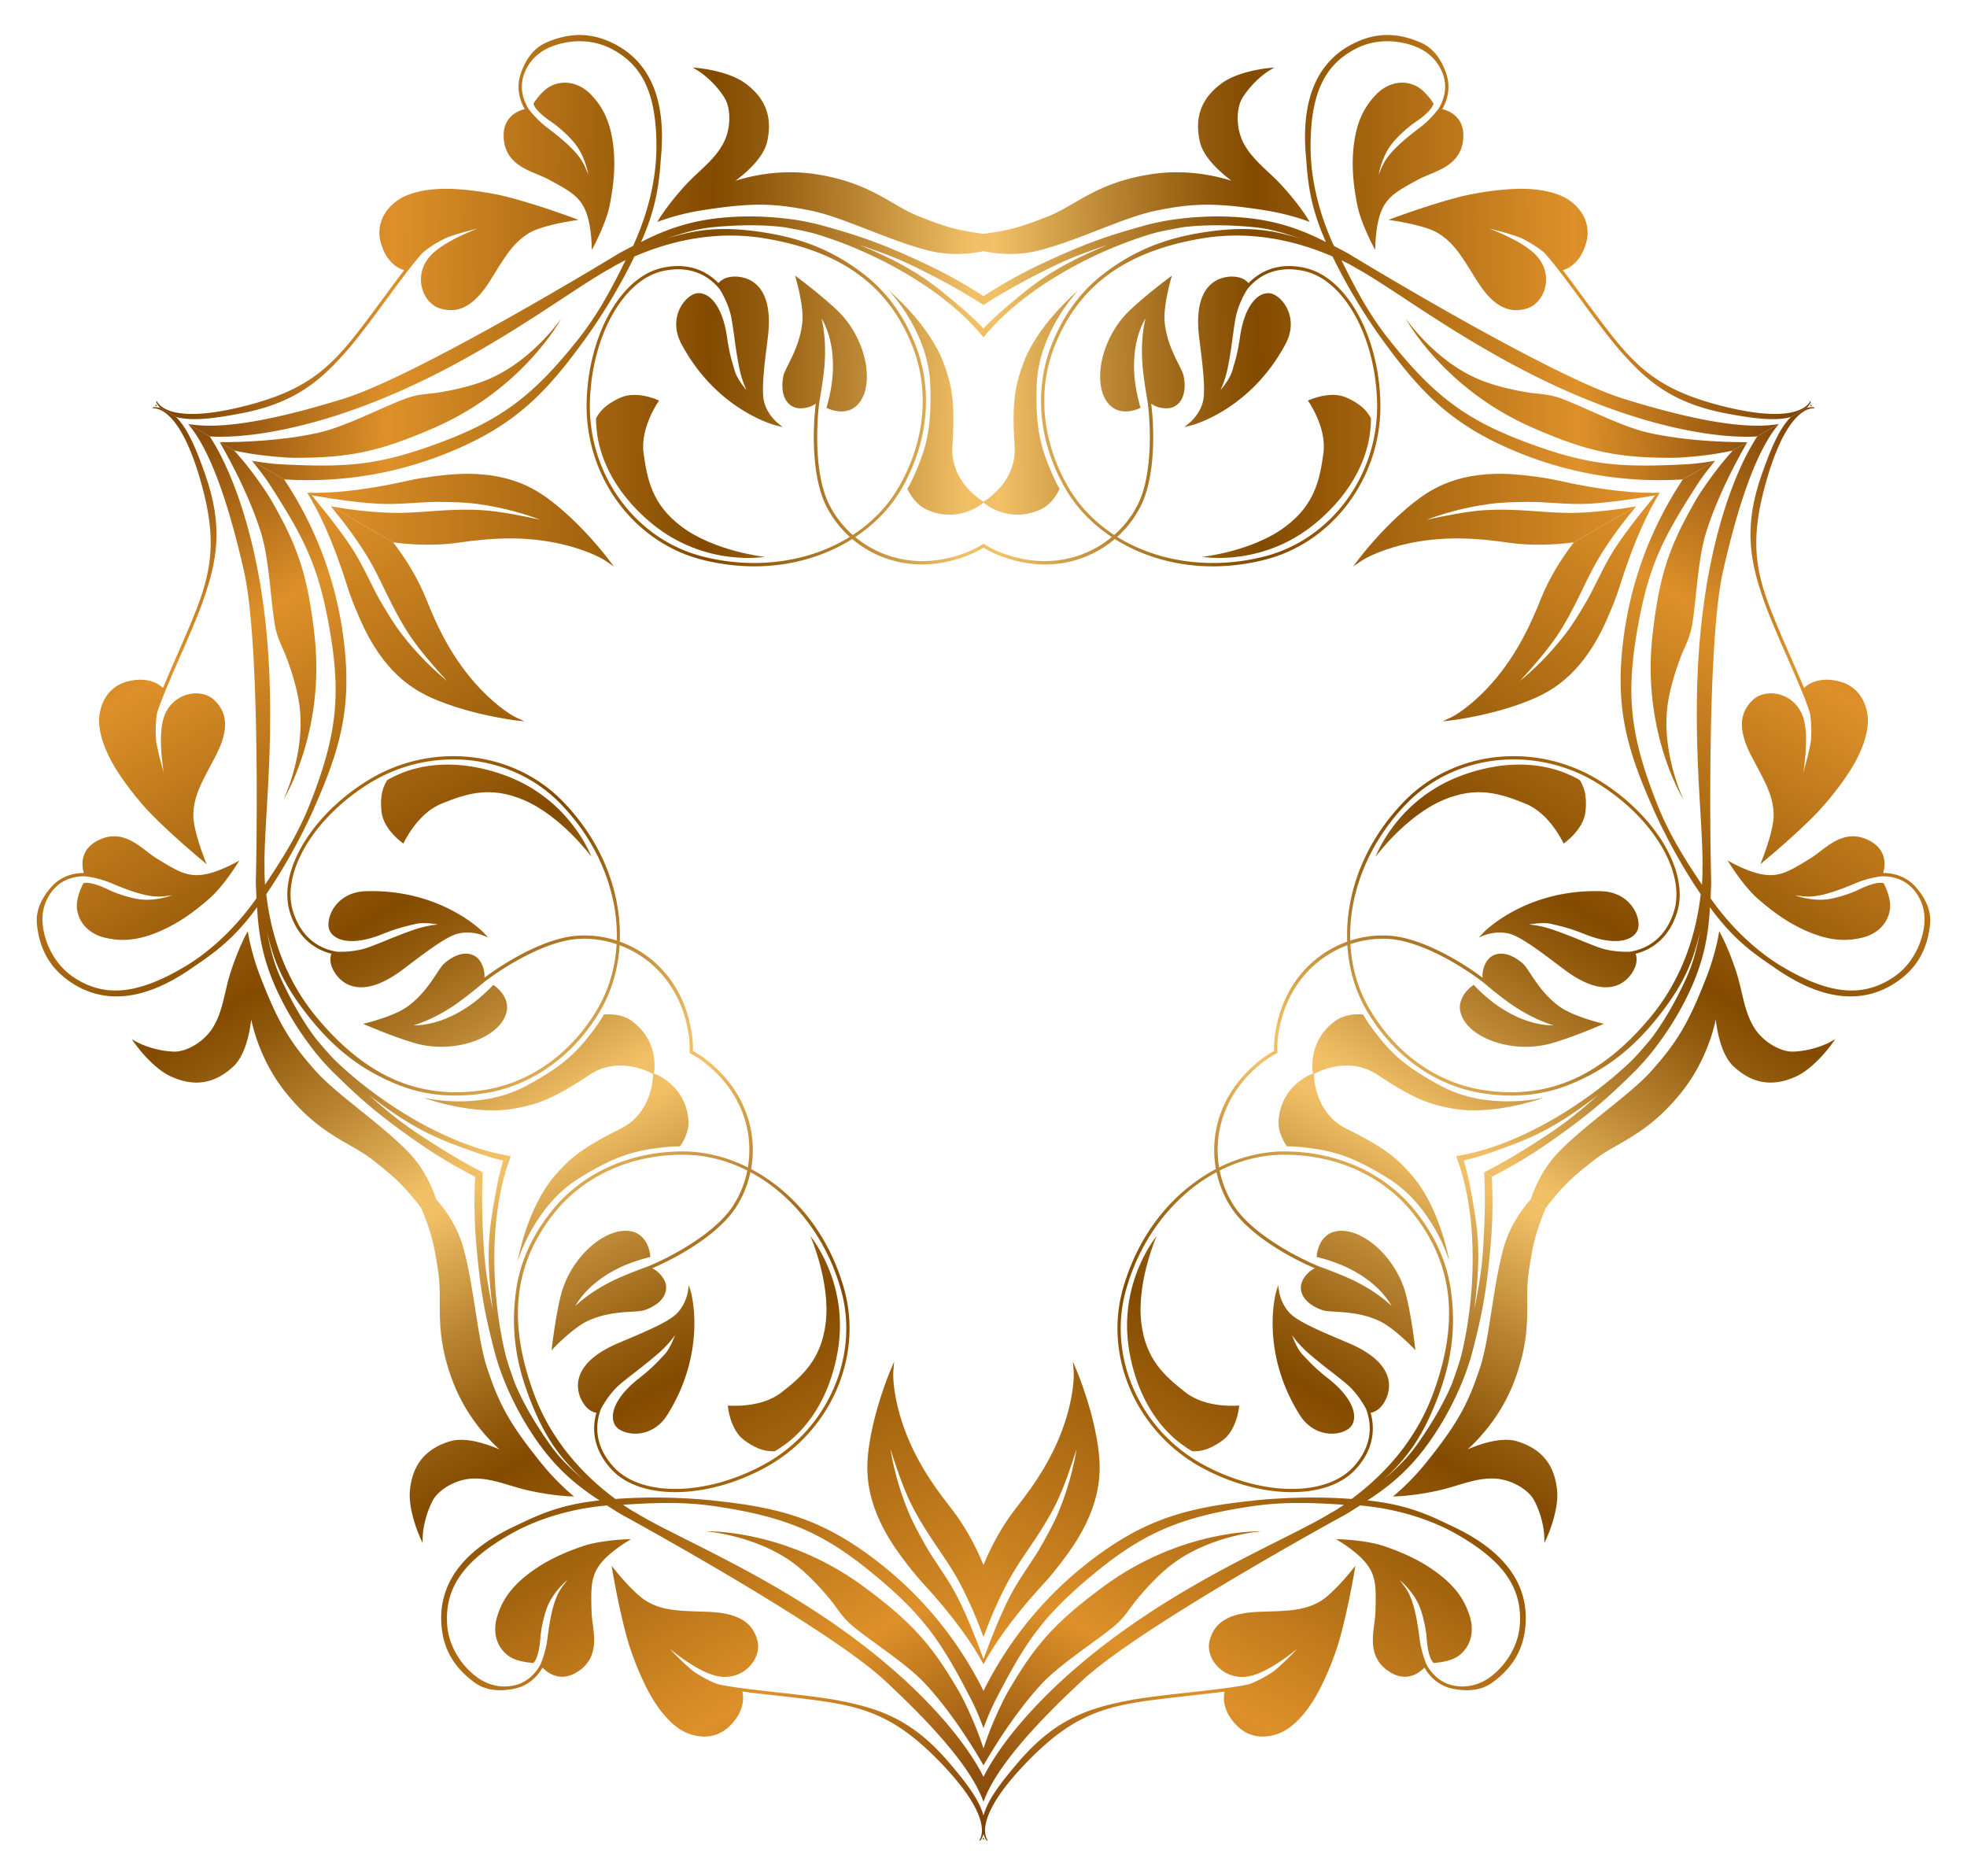 <svg xmlns="http://www.w3.org/2000/svg" viewBox="0 0 1743.094 1662.052"><linearGradient id="a" gradientUnits="userSpaceOnUse" x1="-857.862" y1="473.849" x2="-857.862" y2="-87.005" gradientTransform="scale(2.198 -2.198) rotate(88.741 -81.19 616.747)"><stop offset="0" stop-color="#6e3600"/><stop offset=".034" stop-color="#7a4005"/><stop offset=".095" stop-color="#9a5a11"/><stop offset=".176" stop-color="#ce8424"/><stop offset=".2" stop-color="#de912a"/><stop offset=".43" stop-color="#834b00"/><stop offset=".464" stop-color="#915a0d"/><stop offset=".529" stop-color="#b78230"/><stop offset=".618" stop-color="#f2c167"/><stop offset=".739" stop-color="#d48c2e"/><stop offset=".904" stop-color="#825121"/></linearGradient><path fill="url(#a)" d="M138.12 357.847l.06 1.32 1.062.613a28.356 28.356 0 01-1.122-1.933z"/><linearGradient id="b" gradientUnits="userSpaceOnUse" x1="-811.311" y1="473.849" x2="-811.311" y2="-87.005" gradientTransform="scale(2.198 -2.198) rotate(88.741 -81.19 616.747)"><stop offset="0" stop-color="#6e3600"/><stop offset=".034" stop-color="#7a4005"/><stop offset=".095" stop-color="#9a5a11"/><stop offset=".176" stop-color="#ce8424"/><stop offset=".2" stop-color="#de912a"/><stop offset=".43" stop-color="#834b00"/><stop offset=".464" stop-color="#915a0d"/><stop offset=".529" stop-color="#b78230"/><stop offset=".618" stop-color="#f2c167"/><stop offset=".739" stop-color="#d48c2e"/><stop offset=".904" stop-color="#825121"/></linearGradient><path fill="url(#b)" d="M871.547 481.774a81.576 81.576 0 01-14.717 7.574c-39.237 15.416-74.87 6.426-98.944-13.493 17.18-11.36 31.282-25.952 41-42.72 23.856-41.15 28.265-87.867 12.1-128.17-10.431-26.005-25.109-46.136-44.878-61.548-21.996-17.155-47.867-30.345-83.956-36.615-43.864-7.617-66.387-2.867-92.012 4.627 25.94-8.359 32.935-9.878 56.168-11.254 29.535-1.78 49.043 1.155 51.321 1.588l.023.025c8.388 1.614 17.222 3.061 26.022 5.723l-.004.012c.022.008.15.041.353.096 43.166 13.11 90.267 37.343 124.313 67.298 7.906 6.956 15.788 15.034 23.211 23.946v-7.765c-5.902-6.19-12.318-12.323-19.38-18.292-24.987-21.116-41.206-35.442-90.736-55.895 30.674 10.412 40.701 14.888 65.808 27.818l.007.006c16.348 8.42 31.066 16.98 44.301 25.452v-7.747c-15.335-9.972-32.226-19.609-50.628-28.287-41.797-19.71-62.418-25.978-91.04-34.02-9.034-2.54-20.883-5.019-31.972-6.277-3.654-.412-26.245-3.545-54.764-1.21-28.848 2.359-50.984 9.468-75.076 21.825 15.67-34.86 16.258-58.442 17.83-77.03 4.425-52.309-11.776-84.868-44.531-100.023-19.68-9.104-38.35-8.067-57.618.475-11.603 5.143-18.286 15.748-22.263 27.325-4.788 13.928.211 25.71 3.553 31.423-5.204 1.277-17.761 5.946-18.679 21.456-.039.64-.053 1.3-.051 1.977.117 22.088 16.777 29 30.168 34.552 3.372 1.4 6.562 2.723 9.278 4.189l.362.193c20.787 11.21 30.276 16.328 35.137 34.891 2.557 9.758 2.996 21.997 3.004 22.115l.184 5.557 2.56-4.94c.42-.814 10.347-20.095 13.262-34.68 2.075-10.366 3.331-19.628 3.842-28.31.484-8.154.291-15.947-.575-23.819-2.764-25.07-11.58-37.327-19.837-46.007-7.6-7.99-20.739-14.28-34.808-7.964-8.404 3.771-15.526 14.902-15.826 15.376l-.314.496.122.58c.133.617 1.72 6.323 16.258 16.093 5.97 4.007 17.055 13.714 22.34 21.503 5.364 7.912 8.303 17.068 9.918 24.798a75.136 75.136 0 00-.733-1.728c-.307-.697-.599-1.382-.889-2.073-3.504-8.313-7.133-16.91-34.75-37.704-9.851-7.418-16.335-16.306-16.397-16.396l-.32-.45c-2.928-4.663-8.783-16.443-4.06-30.189 3.712-10.8 11.745-19.357 22.626-24.098 14.602-6.36 35.565-8.587 54.18.823 27.343 13.816 41.472 38.859 40.595 90.809-.296 17.427-4.034 48.417-20.667 84.199-3.882 2.115-11.201 5.728-14.942 8.103-2.63 1.664-175.862 106.97-241.83 127.369-56.732 17.549-106.705 27.932-137.5 22.268l19.174 11.07c30.88 1.778 73.36-5.577 117.56-20.32 111.43-37.167 196.349-106.389 238.365-129.065 4.767-2.927 6.419-3.684 12.55-6.75-10.65 21.552-23.027 46.042-41.392 69.307-40.697 51.55-69.922 72.413-122.55 92.112-55.456 20.76-83.485 22.171-139.943 19.489-7.888-.375-17.32-1.488-27.318-3.254l28.688 16.563c50.663 3.116 102.15-4.957 152.115-26.517 52.043-22.476 79.06-48.898 113.343-96.177l.074-.016c18.475-25.487 33.934-52.138 44.813-74.79 25.163-10.886 67.338-24.461 117.114-15.818 66.78 11.6 107.771 41.653 128.999 94.578 15.833 39.473 11.49 85.27-11.916 125.647-9.953 17.168-23.936 31.425-40.641 42.326-8.677-7.636-15.725-16.723-20.737-26.576-14.06-27.639-11.398-74.737-8.634-93.208.078-.443.374-2.085.781-4.485.091-.43.178-.827.264-1.173l-.066-.017c.987-5.943 2.452-15.388 3.155-23.238.15-1.64.27-3.298.368-4.928 1.017-17.307-1.006-30.455-2.826-38.299 4.92 8.413 11.623 24.93 9.792 50.612-.964 13.579-5.054 27.303-5.095 27.44l-.359 1.186 1.122.536c.61.296 15.173 7.112 25.386-2.22 5.444-4.98 8.63-12.853 9.214-22.765 1.187-20.147-8.58-44.273-24.308-60.04-12.885-12.918-35.537-29.883-35.766-30.05l-3.448-2.577 1.18 4.133c.064.222 6.545 23.135 5.271 36.858-1.465 15.69-7.72 28.22-12.292 37.369-2.298 4.604-4.114 8.24-4.622 10.974a46.45 46.45 0 00-.72 5.792c-.46 7.758 1.36 13.992 5.259 18.02 2.903 2.995 6.752 4.521 11.136 4.424 6.143-.144 10.497-2.252 13.144-4.08-.524 4.131-1 9.117-1.326 14.677-1.337 22.676-.176 54.799 10.797 76.369a93.322 93.322 0 0020.663 26.964c-35.668 22.135-83.061 29.35-130.211 17.4-59.86-15.171-101.948-72.951-100.079-137.389 1.706-58.088 29.485-107.766 64.667-115.571 24.76-5.496 39.886 4.68 47.785 13.165l-.018.04.163.107c.899.976 1.7 1.927 2.417 2.828 2.89 4.57 8.504 15.02 10.38 25.592 1.115 6.287 1.809 11.375 2.544 16.761.95 7 1.931 14.243 3.963 25.168 1.7 9.12 4.323 16.396 6.817 21.794-4.24-5.072-8.725-11.402-10.375-17.032l-.8-2.71c-2.513-8.508-4.172-14.129-6.141-27.737-2.664-18.433-9.299-31.77-18.201-36.586-3.893-2.104-7.98-2.369-11.509-.742-6.782 3.13-14.418 12.173-15.15 24.629-.379 6.45 1.13 12.918 4.492 19.225 31.402 58.951 83.076 72.111 83.594 72.237l6.244 1.52-4.982-4.05c-.105-.084-10.482-8.65-12.119-21.57-.507-4.013-.556-9.302-.152-16.173.558-9.52 1.895-20.241 3.073-29.7.405-3.26.79-6.353 1.115-9.176 2.529-21.966-1.081-37.504-10.674-45.98-7.268-6.418-16.838-7.45-23.373-6.272-5.46.987-8.453 3.744-9.813 5.405-8.63-8.891-24.626-19.186-49.91-13.574-35.259 7.821-63.34 55.677-66.69 112.54a185.214 185.214 0 00-.252 5.779c-1.91 65.777 41.105 124.77 102.27 140.277 36.63 9.284 73.348 7.576 106.186-4.941 9.558-3.641 18.566-8.147 26.9-13.399a94.386 94.386 0 0026.496 15.885c23.688 9.348 50.034 8.858 76.18-1.418a84.323 84.323 0 0013.646-6.836v-3.435z"/><linearGradient id="c" gradientUnits="userSpaceOnUse" x1="-815.701" y1="473.849" x2="-815.701" y2="-87.006" gradientTransform="scale(2.198 -2.198) rotate(88.741 -81.19 616.747)"><stop offset="0" stop-color="#6e3600"/><stop offset=".034" stop-color="#7a4005"/><stop offset=".095" stop-color="#9a5a11"/><stop offset=".176" stop-color="#ce8424"/><stop offset=".2" stop-color="#de912a"/><stop offset=".43" stop-color="#834b00"/><stop offset=".464" stop-color="#915a0d"/><stop offset=".529" stop-color="#b78230"/><stop offset=".618" stop-color="#f2c167"/><stop offset=".739" stop-color="#d48c2e"/><stop offset=".904" stop-color="#825121"/></linearGradient><path fill="url(#c)" d="M381.972 226.062c-5.38 5.579-8.455 12.419-8.893 19.784-.745 12.652 6.65 24.5 17.2 27.571 16.704 4.857 30.38-2.917 44.34-25.2 1.14-1.824 2.238-3.59 3.302-5.3 10.794-17.362 17.93-28.834 31.582-36.757 11.231-6.518 37.34-10.472 37.606-10.513l5.552-.83-5.263-1.959c-.326-.125-32.793-12.173-59.23-18.768-8.731-2.18-28.758-6.046-48.438-6.73-19.03-.665-35.894 2.757-46.266 9.387-3.804 2.425-16.277 11.587-17.214 27.51-.204 3.422.17 6.925 1.11 10.42 4.995 18.626 16.547 23.514 20.79 24.703-5.738 7.472-11.999 15.979-18.417 24.701-11.577 15.74-23.549 32.01-33.338 43.35-23.291 26.986-46.579 42.027-93.573 53.326-68.01 16.346-73.693-5.782-74.105-5.782l-.218 1.621a26.322 26.322 0 003.49 4.77l14.073 8.125c14.388 3.951 34.579 1.115 57.352-3.182 48.321-9.128 71.455-29.518 95.166-57l.016.014c9.87-11.425 21.872-27.744 33.482-43.525 12.419-16.879 24.242-32.952 32.687-42.086 5.13-4.208 12.004-8.807 21.093-13.132 8.341-3.12 18.129-5.809 27.19-7.963-14.91 5.808-31.896 13.936-41.076 23.445z"/><linearGradient id="d" gradientUnits="userSpaceOnUse" x1="-848.698" y1="473.849" x2="-848.698" y2="-87.004" gradientTransform="scale(2.198 -2.198) rotate(88.741 -81.19 616.747)"><stop offset="0" stop-color="#6e3600"/><stop offset=".034" stop-color="#7a4005"/><stop offset=".095" stop-color="#9a5a11"/><stop offset=".176" stop-color="#ce8424"/><stop offset=".2" stop-color="#de912a"/><stop offset=".43" stop-color="#834b00"/><stop offset=".464" stop-color="#915a0d"/><stop offset=".529" stop-color="#b78230"/><stop offset=".618" stop-color="#f2c167"/><stop offset=".739" stop-color="#d48c2e"/><stop offset=".904" stop-color="#825121"/></linearGradient><path fill="url(#d)" d="M385.363 378.777c79.047-34.616 111.971-96.519 111.971-96.519s-24.176 35.58-62.07 52.7c-14.943 6.747-34.059 10.902-48.128 13.059-6.919 1.064-15.944.954-26.841 4.827-19.99 7.108-53.282 24.988-77.84 30.515-32.684 7.358-68.845 8.449-87.763 8.435l12.957 7.48c3.622.752 7.707 1.533 12.338 2.334 13.671 2.364 33.053 4.045 41.17 4.039 47.425-.038 73.76-4.772 124.206-26.87z"/><linearGradient id="e" gradientUnits="userSpaceOnUse" x1="-900.888" y1="528.897" x2="-900.888" y2="-183.02" gradientTransform="scale(2.198 -2.198) rotate(88.741 -81.19 616.747)"><stop offset="0" stop-color="#6e3600"/><stop offset=".034" stop-color="#7a4005"/><stop offset=".095" stop-color="#9a5a11"/><stop offset=".176" stop-color="#ce8424"/><stop offset=".2" stop-color="#de912a"/><stop offset=".43" stop-color="#834b00"/><stop offset=".464" stop-color="#915a0d"/><stop offset=".529" stop-color="#b78230"/><stop offset=".618" stop-color="#f2c167"/><stop offset=".739" stop-color="#d48c2e"/><stop offset=".904" stop-color="#825121"/></linearGradient><path fill="url(#e)" d="M394.742 452.14c-13 .605-31.341 2.776-48.78 2.223-18.077-.573-36.345-2.864-52.75-5.69l55.204 31.873c18.488 2.47 38.84 3.016 58.063.245 26.609-3.84 58.468-6.633 92.999 1.744 24.979 6.064 37.091 14.326 37.203 14.406l-.02-.012 7.353 5.091-5.358-7.147c-.236-.32-24.098-31.938-53.448-53.402-15.621-11.424-42.154-25.973-92.009-20.474-13.865 1.528-23.464 3.058-31.826 4.942-42.288 9.516-71.159 11.207-89.07 10.663l3.952 2.282c20.7 3.557 48.57 7.662 66.939 7.661 18.44-.001 31.355-2.036 46.827-1.84 10.63.137 21.629.275 33.268 1.845 23.533 3.184 42.95 9.25 55.496 13.975-14.455-3.239-35.502-7.458-51.084-8.48-12.855-.845-23.075-.364-32.959.095z"/><linearGradient id="f" gradientUnits="userSpaceOnUse" x1="-753.49" y1="473.849" x2="-753.49" y2="-87.008" gradientTransform="scale(2.198 -2.198) rotate(88.741 -81.19 616.747)"><stop offset="0" stop-color="#6e3600"/><stop offset=".034" stop-color="#7a4005"/><stop offset=".095" stop-color="#9a5a11"/><stop offset=".176" stop-color="#ce8424"/><stop offset=".2" stop-color="#de912a"/><stop offset=".43" stop-color="#834b00"/><stop offset=".464" stop-color="#915a0d"/><stop offset=".529" stop-color="#b78230"/><stop offset=".618" stop-color="#f2c167"/><stop offset=".739" stop-color="#d48c2e"/><stop offset=".904" stop-color="#825121"/></linearGradient><path fill="url(#f)" d="M640.922 127.093c-5.372 10.061-13.224 17.417-21.539 25.208-4.11 3.854-8.358 7.833-12.377 12.232-14.462 15.837-22.307 28.454-22.39 28.58l-2.21 3.578 3.958-1.46c.153-.057 15.762-5.775 35.841-8.927 45.441-7.13 64.856-6.095 96.76.4 14.418 2.933 31.947 9.736 50.509 16.94 17.419 6.756 35.43 13.743 52.418 18.14 17.996 4.654 35.265 3.679 49.655.745v-15.363a64.872 64.872 0 01-2.59-.315c-21.96-3.172-30.757-5.63-55.37-15.448-7.61-3.036-14.636-7.124-22.077-11.446-16.322-9.488-34.822-20.242-67.627-25.471-30.958-4.936-57.768 1.121-72.173 5.696 10.17-7.583 24.912-20.644 28.09-34.548.826-3.624 1.35-7.166 1.549-10.528 1.002-17.067-6.09-30.753-21.689-41.834-14.098-10.014-38.472-12.718-39.505-12.826l-6.344-.679 5.425 3.35c.129.064 13.316 8.31 22.862 23.631l-.002.013c3.056 4.897 4.59 12.709 4.108 20.899-.411 7.016-2.24 13.737-5.282 19.433z"/><linearGradient id="g" gradientUnits="userSpaceOnUse" x1="-850.188" y1="473.849" x2="-850.188" y2="-87.006" gradientTransform="scale(2.198 -2.198) rotate(88.741 -81.19 616.747)"><stop offset="0" stop-color="#6e3600"/><stop offset=".034" stop-color="#7a4005"/><stop offset=".095" stop-color="#9a5a11"/><stop offset=".176" stop-color="#ce8424"/><stop offset=".2" stop-color="#de912a"/><stop offset=".43" stop-color="#834b00"/><stop offset=".464" stop-color="#915a0d"/><stop offset=".529" stop-color="#b78230"/><stop offset=".618" stop-color="#f2c167"/><stop offset=".739" stop-color="#d48c2e"/><stop offset=".904" stop-color="#825121"/></linearGradient><path fill="url(#g)" d="M804.08 432.953s5.292 13.295 17.177 18.606c26.527 11.848 46.69-3.21 50.29-6.184v-.83c-4.159-2.503-29.528-19.056-27.565-49.215 2.57-39.513-.664-53.682-7.161-72.022-12.417-34.965-47.307-64.33-48.975-65.72 1.384 1.46 34.967 37.322 36.53 83.372 1.207 35.502-2.627 52.82-11.941 75.006-5.689 13.548-8.355 16.987-8.355 16.987z"/><linearGradient id="h" gradientUnits="userSpaceOnUse" x1="-805.305" y1="473.849" x2="-805.305" y2="220.904" gradientTransform="scale(2.198 -2.198) rotate(88.741 -81.19 616.747)"><stop offset="0" stop-color="#6e3600"/><stop offset=".034" stop-color="#7a4005"/><stop offset=".095" stop-color="#9a5a11"/><stop offset=".176" stop-color="#ce8424"/><stop offset=".2" stop-color="#de912a"/><stop offset=".43" stop-color="#834b00"/><stop offset=".464" stop-color="#915a0d"/><stop offset=".529" stop-color="#b78230"/><stop offset=".618" stop-color="#f2c167"/><stop offset=".739" stop-color="#d48c2e"/><stop offset=".904" stop-color="#825121"/></linearGradient><path fill="url(#h)" d="M787.778 257.532l.068.057-.05-.052-.018-.005z"/><linearGradient id="i" gradientUnits="userSpaceOnUse" x1="-881.926" y1="473.849" x2="-881.926" y2="-87.008" gradientTransform="scale(2.198 -2.198) rotate(88.741 -81.19 616.747)"><stop offset="0" stop-color="#6e3600"/><stop offset=".034" stop-color="#7a4005"/><stop offset=".095" stop-color="#9a5a11"/><stop offset=".176" stop-color="#ce8424"/><stop offset=".2" stop-color="#de912a"/><stop offset=".43" stop-color="#834b00"/><stop offset=".464" stop-color="#915a0d"/><stop offset=".529" stop-color="#b78230"/><stop offset=".618" stop-color="#f2c167"/><stop offset=".739" stop-color="#d48c2e"/><stop offset=".904" stop-color="#825121"/></linearGradient><path fill="url(#i)" d="M549.747 352.351c-14.704 6.631-18.746 13.352-21.447 18.083 0 0-.52 2.632.698 12.863 2.139 17.978 12.056 50.55 48.868 80.766 46.988 38.568 99.7 29.336 99.7 29.336l.011-.007s-44.374-4.797-73.652-26.824c-26.116-19.665-30.347-41.701-33.594-64.87-3.245-23.168 13.722-46.754 13.722-46.754s-19.305-9.358-34.306-2.593z"/><g><linearGradient id="j" gradientUnits="userSpaceOnUse" x1="-1647.455" y1="906.846" x2="-1647.455" y2="345.992" gradientTransform="rotate(148.739 -1518.54 1681.906) scale(2.198)"><stop offset="0" stop-color="#6e3600"/><stop offset=".034" stop-color="#7a4005"/><stop offset=".095" stop-color="#9a5a11"/><stop offset=".176" stop-color="#ce8424"/><stop offset=".2" stop-color="#de912a"/><stop offset=".43" stop-color="#834b00"/><stop offset=".464" stop-color="#915a0d"/><stop offset=".529" stop-color="#b78230"/><stop offset=".618" stop-color="#f2c167"/><stop offset=".739" stop-color="#d48c2e"/><stop offset=".904" stop-color="#825121"/></linearGradient><path fill="url(#j)" d="M137.008 359.774l1.172-.608 1.062.614a28.31 28.31 0 00-2.234-.006z"/><linearGradient id="k" gradientUnits="userSpaceOnUse" x1="-1600.905" y1="906.846" x2="-1600.905" y2="345.992" gradientTransform="rotate(148.739 -1518.54 1681.906) scale(2.198)"><stop offset="0" stop-color="#6e3600"/><stop offset=".034" stop-color="#7a4005"/><stop offset=".095" stop-color="#9a5a11"/><stop offset=".176" stop-color="#ce8424"/><stop offset=".2" stop-color="#de912a"/><stop offset=".43" stop-color="#834b00"/><stop offset=".464" stop-color="#915a0d"/><stop offset=".529" stop-color="#b78230"/><stop offset=".618" stop-color="#f2c167"/><stop offset=".739" stop-color="#d48c2e"/><stop offset=".904" stop-color="#825121"/></linearGradient><path fill="url(#k)" d="M611.045 932.977a81.57 81.57 0 00-.8-16.532c-6.268-41.689-31.87-68.053-61.157-78.942-1.247 20.558-6.834 40.067-16.496 56.868-23.71 41.234-61.963 68.41-104.949 74.563-27.737 3.97-52.51 1.323-75.741-8.092-25.855-10.472-50.214-26.281-73.687-54.4-28.53-34.179-35.677-56.059-42-81.998 5.731 26.644 7.913 33.461 18.338 54.27 13.226 26.468 25.522 41.894 27.036 43.65l.033.008c5.592 6.458 11.262 13.384 17.967 19.674l.01-.009c.017.015.11.11.258.258 32.937 30.828 77.473 59.501 120.439 74.008 9.977 3.37 20.914 6.157 32.343 8.13l-6.724 3.882c-8.313-2.016-16.832-4.506-25.533-7.638-30.78-11.081-51.296-17.965-93.774-50.631 24.354 21.358 33.244 27.804 56.996 43.082l.008.003c15.466 9.947 30.237 18.414 44.193 25.64l-6.71 3.872c-16.303-8.294-33.094-18.103-49.81-29.701-37.969-26.342-53.708-41.067-74.984-61.833-6.716-6.554-14.787-15.576-21.42-24.55-2.184-2.958-16.193-20.956-28.43-46.823-12.382-26.162-17.293-48.887-18.637-75.93-22.356 31.002-42.484 43.302-57.796 53.958-43.088 29.985-79.385 32.234-108.888 11.445-17.724-12.49-26.16-29.177-28.398-50.136-1.347-12.62 4.496-23.71 12.534-32.943 9.667-11.11 22.371-12.672 28.99-12.634-1.497-5.146-3.732-18.354 9.241-26.904.534-.354 1.1-.696 1.687-1.033 19.187-10.943 33.502.03 45.006 8.85 2.899 2.22 5.64 4.321 8.267 5.94l.348.218c20.103 12.396 29.279 18.056 47.786 12.984 9.728-2.665 20.547-8.404 20.654-8.457l4.905-2.618-2.998 4.686c-.496.771-12.23 19.008-23.404 28.826-7.94 6.98-15.332 12.698-22.596 17.482-6.82 4.496-13.665 8.226-20.915 11.411-23.093 10.142-38.116 8.636-49.762 5.825-10.72-2.587-22.736-10.82-24.301-26.163-.936-9.164 5.143-20.897 5.403-21.393l.273-.521.563-.184c.6-.193 6.336-1.672 22.065 6.033 6.456 3.168 20.405 7.913 29.793 8.595 9.534.69 18.933-1.343 26.434-3.809-.607.083-1.227.159-1.863.23-.757.082-1.496.172-2.24.267-8.95 1.12-18.21 2.277-50.027-11.243-11.35-4.823-22.289-5.994-22.398-6.003l-.549-.052c-5.503-.204-18.632.616-28.175 11.578-7.497 8.616-10.891 19.85-9.556 31.645 1.793 15.824 10.346 35.094 27.802 46.51 25.637 16.771 54.39 16.486 98.94-10.249 14.945-8.97 39.914-27.702 62.586-59.997-.11-4.42-.64-12.565-.454-16.993.126-3.108 4.708-205.786-10.61-273.115-13.168-57.906-29.163-106.375-49.465-130.212l19.174 11.07c16.98 25.853 31.85 66.32 41.183 111.97 23.527 115.085 6.038 223.237 7.408 270.963-.151 5.592.02 7.4.43 14.243 13.34-20 28.359-42.963 39.325-70.5 24.296-61.02 27.75-96.76 18.496-152.187-9.748-58.407-22.541-83.386-53.093-130.939-4.27-6.644-9.949-14.256-16.477-22.031l28.688 16.563c28.03 42.317 46.781 90.942 53.093 144.994 6.557 56.309-2.818 92.917-26.62 146.246l.023.073c-12.836 28.743-28.186 55.456-42.364 76.204 3.154 27.234 12.485 70.547 44.859 109.332 43.435 52.033 89.957 72.507 146.406 64.428 42.1-6.025 79.591-32.685 102.856-73.143 9.89-17.204 15.246-36.442 16.334-56.36-10.951-3.696-22.345-5.257-33.384-4.67-30.966 1.643-70.423 27.498-85.037 39.126-.345.29-1.619 1.367-3.494 2.92-.328.294-.628.567-.884.815l-.048-.049c-4.653 3.826-12.1 9.818-18.547 14.352a164.453 164.453 0 01-4.083 2.782c-14.48 9.534-26.879 14.357-34.581 16.702 9.745.054 27.402-2.399 48.727-16.826 11.277-7.624 21.118-18.028 21.216-18.132l.848-.904 1.024.704c.562.381 13.747 9.584 10.771 23.095-1.591 7.205-6.816 13.9-15.108 19.362-16.854 11.101-42.632 14.705-64.15 8.968-17.63-4.699-43.648-15.833-43.907-15.949l-3.956-1.697 4.169-1.045c.224-.056 23.308-5.9 34.556-13.864 12.856-9.114 20.58-20.796 26.216-29.33 2.839-4.292 5.08-7.683 7.194-9.49a46.465 46.465 0 014.655-3.52c6.49-4.276 12.798-5.818 18.235-4.454 4.046 1.016 7.292 3.587 9.4 7.431 2.947 5.392 3.299 10.217 3.039 13.424 3.315-2.52 7.395-5.425 12.047-8.488 18.97-12.495 47.37-27.551 71.536-28.833a93.319 93.319 0 0133.684 4.412c1.335-41.956-16.113-86.608-50.037-121.466-43.069-44.254-114.152-51.814-169.022-17.976-49.453 30.521-78.586 79.418-67.754 113.789 7.62 24.191 23.996 32.202 35.294 34.8l.026-.036.173.088c1.295.29 2.519.509 3.658.68 5.402.217 17.26-.146 27.353-3.808 6.002-2.177 10.756-4.12 15.788-6.177 6.537-2.676 13.3-5.448 23.778-9.151 8.747-3.088 16.36-4.455 22.282-4.994-6.513-1.135-14.237-1.855-19.938-.468l-2.747.661c-8.624 2.078-14.322 3.451-27.091 8.55-17.296 6.91-32.163 7.832-40.785 2.53-3.769-2.319-6.042-5.726-6.397-9.595-.68-7.438 3.333-18.573 13.754-25.435 5.396-3.553 11.753-5.48 18.896-5.723 66.754-2.28 103.988 35.891 104.355 36.277l4.438 4.647-5.998-2.29c-.125-.049-12.732-4.751-24.74.29-3.728 1.567-8.333 4.17-14.081 7.955-7.965 5.243-16.583 11.761-24.185 17.511-2.62 1.982-5.106 3.862-7.39 5.554-17.758 13.173-33.019 17.816-45.155 13.746-9.193-3.085-14.872-10.857-17.119-17.105-1.875-5.222-.984-9.193-.226-11.201-12.014-3.028-28.928-11.734-36.71-36.436-10.856-34.446 16.548-82.693 64.118-114.026a185.319 185.319 0 014.878-3.107c56.01-34.543 128.607-26.787 172.619 18.43 26.354 27.08 43.235 59.732 48.813 94.43 1.626 10.098 2.228 20.152 1.846 29.994a94.386 94.386 0 0127.005 15.004c19.94 15.841 32.689 38.902 36.863 66.684a84.32 84.32 0 01.903 15.235l-2.975 1.718z"/><linearGradient id="l" gradientUnits="userSpaceOnUse" x1="-1605.295" y1="906.846" x2="-1605.295" y2="345.99" gradientTransform="rotate(148.739 -1518.54 1681.906) scale(2.198)"><stop offset="0" stop-color="#6e3600"/><stop offset=".034" stop-color="#7a4005"/><stop offset=".095" stop-color="#9a5a11"/><stop offset=".176" stop-color="#ce8424"/><stop offset=".2" stop-color="#de912a"/><stop offset=".43" stop-color="#834b00"/><stop offset=".464" stop-color="#915a0d"/><stop offset=".529" stop-color="#b78230"/><stop offset=".618" stop-color="#f2c167"/><stop offset=".739" stop-color="#d48c2e"/><stop offset=".904" stop-color="#825121"/></linearGradient><path fill="url(#l)" d="M144.804 636.849c2.142-7.45 6.528-13.533 12.687-17.594 10.585-6.972 24.544-6.49 32.477 1.11 12.558 12.038 12.664 27.769.346 50.999-1.009 1.9-1.989 3.733-2.939 5.51-9.638 18.03-16.005 29.946-16.041 45.73-.029 12.985 9.602 37.574 9.699 37.823l2.057 5.224-4.328-3.578c-.271-.22-26.939-22.313-45.869-41.91-6.253-6.473-19.615-21.883-30.048-38.584-10.09-16.149-15.559-32.464-15.003-44.762.199-4.507 1.897-19.89 15.218-28.663 2.861-1.887 6.082-3.314 9.579-4.249 18.628-4.986 28.637 2.574 31.788 5.653 3.602-8.704 7.84-18.38 12.184-28.299 7.841-17.896 15.947-36.4 20.872-50.547 11.725-33.663 13.108-61.352-.604-107.7-19.849-67.07-41.855-60.928-42.06-61.285l1.294-1c2.047-.005 4.001.216 5.876.639l14.074 8.125c10.615 10.484 18.254 29.388 25.92 51.259 16.255 46.411 10.163 76.64-1.78 110.916l.02.007c-4.96 14.26-13.092 32.813-20.954 50.759-8.408 19.194-16.416 37.47-20.103 49.35-1.08 6.546-1.626 14.8-.826 24.833 1.468 8.784 4.033 18.605 6.698 27.529-2.425-15.816-3.88-34.59-.234-47.295z"/><linearGradient id="m" gradientUnits="userSpaceOnUse" x1="-1638.292" y1="906.846" x2="-1638.292" y2="345.993" gradientTransform="rotate(148.739 -1518.54 1681.906) scale(2.198)"><stop offset="0" stop-color="#6e3600"/><stop offset=".034" stop-color="#7a4005"/><stop offset=".095" stop-color="#9a5a11"/><stop offset=".176" stop-color="#ce8424"/><stop offset=".2" stop-color="#de912a"/><stop offset=".43" stop-color="#834b00"/><stop offset=".464" stop-color="#915a0d"/><stop offset=".529" stop-color="#b78230"/><stop offset=".618" stop-color="#f2c167"/><stop offset=".739" stop-color="#d48c2e"/><stop offset=".904" stop-color="#825121"/></linearGradient><path fill="url(#m)" d="M278.755 563.428c9.545 85.764-27.602 145.23-27.602 145.23s18.724-38.728 14.605-80.105c-1.63-16.314-7.589-34.947-12.755-48.21-2.539-6.523-7.146-14.285-9.24-25.658-3.84-20.866-5.001-58.638-12.494-82.67-9.97-31.983-27.106-63.845-36.577-80.221l12.957 7.48a378.344 378.344 0 018.19 9.519c8.883 10.657 20.03 26.602 24.083 33.635 23.68 41.09 32.747 66.263 38.833 121z"/><linearGradient id="n" gradientUnits="userSpaceOnUse" x1="-1690.482" y1="961.894" x2="-1690.482" y2="249.977" gradientTransform="rotate(148.739 -1518.54 1681.906) scale(2.198)"><stop offset="0" stop-color="#6e3600"/><stop offset=".034" stop-color="#7a4005"/><stop offset=".095" stop-color="#9a5a11"/><stop offset=".176" stop-color="#ce8424"/><stop offset=".2" stop-color="#de912a"/><stop offset=".43" stop-color="#834b00"/><stop offset=".464" stop-color="#915a0d"/><stop offset=".529" stop-color="#b78230"/><stop offset=".618" stop-color="#f2c167"/><stop offset=".739" stop-color="#d48c2e"/><stop offset=".904" stop-color="#825121"/></linearGradient><path fill="url(#n)" d="M346.978 534.87c-5.976-11.562-13.266-28.531-22.464-43.357-9.535-15.369-20.654-30.044-31.303-42.84l55.204 31.873c11.384 14.776 22.033 32.13 29.245 50.162 9.978 24.964 23.49 53.952 48.01 79.667 17.74 18.6 30.952 24.96 31.077 25.016l-.02-.01 8.085 3.821-8.869-1.066c-.395-.045-39.708-4.9-72.971-19.587-17.704-7.816-43.57-23.52-63.735-69.445-5.61-12.771-9.084-21.85-11.634-30.033-12.903-41.38-25.873-67.23-35.3-82.469l3.952 2.282c13.43 16.148 30.92 38.232 40.104 54.14 9.219 15.97 13.914 28.173 21.82 41.474 5.434 9.137 11.053 18.593 18.232 27.888 14.523 18.789 29.485 32.571 39.85 41.073-10.032-10.898-24.209-27.016-32.885-40-7.16-10.71-11.853-19.8-16.397-28.59z"/><linearGradient id="o" gradientUnits="userSpaceOnUse" x1="-1543.084" y1="906.846" x2="-1543.084" y2="345.989" gradientTransform="rotate(148.739 -1518.54 1681.906) scale(2.198)"><stop offset="0" stop-color="#6e3600"/><stop offset=".034" stop-color="#7a4005"/><stop offset=".095" stop-color="#9a5a11"/><stop offset=".176" stop-color="#ce8424"/><stop offset=".2" stop-color="#de912a"/><stop offset=".43" stop-color="#834b00"/><stop offset=".464" stop-color="#915a0d"/><stop offset=".529" stop-color="#b78230"/><stop offset=".618" stop-color="#f2c167"/><stop offset=".739" stop-color="#d48c2e"/><stop offset=".904" stop-color="#825121"/></linearGradient><path fill="url(#o)" d="M188.57 910.59c6.027-9.682 8.471-20.161 11.06-31.257 1.284-5.486 2.605-11.155 4.406-16.835 6.484-20.442 13.488-33.546 13.555-33.68l1.994-3.703.714 4.158c.028.161 2.88 16.538 10.19 35.503 16.546 42.918 27.15 59.214 48.727 83.595 9.749 11.02 24.405 22.8 39.925 35.273 14.56 11.707 29.617 23.812 41.918 36.326 13.029 13.257 20.818 28.7 25.473 42.63l-13.305 7.68a64.968 64.968 0 00-1.568-2.084c-13.726-17.432-20.254-23.822-41.063-40.229-6.434-5.072-13.487-9.113-20.951-13.395-16.378-9.392-34.94-20.037-55.872-45.831-19.753-24.343-27.913-50.59-31.154-65.353-1.481 12.6-5.422 31.897-15.874 41.602-2.726 2.527-5.532 4.751-8.344 6.604-14.278 9.402-29.677 10.103-47.073 2.134-15.722-7.202-30.25-26.958-30.86-27.8l-3.76-5.154 5.614 3.024c.12.08 13.854 7.377 31.896 7.983l.01-.008c5.77.198 13.301-2.38 20.153-6.892 5.87-3.864 10.777-8.808 14.188-14.29z"/><linearGradient id="p" gradientUnits="userSpaceOnUse" x1="-1639.782" y1="906.846" x2="-1639.782" y2="345.991" gradientTransform="rotate(148.739 -1518.54 1681.906) scale(2.198)"><stop offset="0" stop-color="#6e3600"/><stop offset=".034" stop-color="#7a4005"/><stop offset=".095" stop-color="#9a5a11"/><stop offset=".176" stop-color="#ce8424"/><stop offset=".2" stop-color="#de912a"/><stop offset=".43" stop-color="#834b00"/><stop offset=".464" stop-color="#915a0d"/><stop offset=".529" stop-color="#b78230"/><stop offset=".618" stop-color="#f2c167"/><stop offset=".739" stop-color="#d48c2e"/><stop offset=".904" stop-color="#825121"/></linearGradient><path fill="url(#p)" d="M535.03 898.96s14.16-2.065 24.703 5.572c23.524 17.049 20.566 42.04 19.79 46.644l-.719.415c-4.248-2.35-31.268-16.043-56.404.735-32.935 21.983-46.822 26.267-65.954 29.81-36.488 6.73-79.365-8.804-81.402-9.553 1.956.468 49.805 11.62 90.467-10.05 31.35-16.707 44.43-28.685 58.987-47.845 8.888-11.7 10.533-15.729 10.533-15.729z"/><linearGradient id="q" gradientUnits="userSpaceOnUse" x1="-1594.899" y1="906.846" x2="-1594.899" y2="653.901" gradientTransform="rotate(148.739 -1518.54 1681.906) scale(2.198)"><stop offset="0" stop-color="#6e3600"/><stop offset=".034" stop-color="#7a4005"/><stop offset=".095" stop-color="#9a5a11"/><stop offset=".176" stop-color="#ce8424"/><stop offset=".2" stop-color="#de912a"/><stop offset=".43" stop-color="#834b00"/><stop offset=".464" stop-color="#915a0d"/><stop offset=".529" stop-color="#b78230"/><stop offset=".618" stop-color="#f2c167"/><stop offset=".739" stop-color="#d48c2e"/><stop offset=".904" stop-color="#825121"/></linearGradient><path fill="url(#q)" d="M374.961 972.552l.083.03-.07-.016-.013-.014z"/><linearGradient id="r" gradientUnits="userSpaceOnUse" x1="-1671.52" y1="906.846" x2="-1671.52" y2="345.989" gradientTransform="rotate(148.739 -1518.54 1681.906) scale(2.198)"><stop offset="0" stop-color="#6e3600"/><stop offset=".034" stop-color="#7a4005"/><stop offset=".095" stop-color="#9a5a11"/><stop offset=".176" stop-color="#ce8424"/><stop offset=".2" stop-color="#de912a"/><stop offset=".43" stop-color="#834b00"/><stop offset=".464" stop-color="#915a0d"/><stop offset=".529" stop-color="#b78230"/><stop offset=".618" stop-color="#f2c167"/><stop offset=".739" stop-color="#d48c2e"/><stop offset=".904" stop-color="#825121"/></linearGradient><path fill="url(#r)" d="M338.061 719.002c-1.61-16.05 2.19-22.911 4.937-27.616 0 0 2.02-1.765 11.489-5.826 16.638-7.137 49.805-14.834 94.38 1.938 56.895 21.408 75.255 71.674 75.255 71.674v.013s-26.342-36.03-60.057-50.373c-30.089-12.785-51.288-5.43-72.977 3.342-21.685 8.774-33.628 35.261-33.628 35.261s-17.757-12.04-19.399-28.413z"/></g><g><linearGradient id="s" gradientUnits="userSpaceOnUse" x1="-1757.138" y1="840.261" x2="-1757.138" y2="279.408" gradientTransform="matrix(1.879 1.141 1.141 -1.879 3968.908 3907.629)"><stop offset="0" stop-color="#6e3600"/><stop offset=".034" stop-color="#7a4005"/><stop offset=".095" stop-color="#9a5a11"/><stop offset=".176" stop-color="#ce8424"/><stop offset=".2" stop-color="#de912a"/><stop offset=".43" stop-color="#834b00"/><stop offset=".464" stop-color="#915a0d"/><stop offset=".529" stop-color="#b78230"/><stop offset=".618" stop-color="#f2c167"/><stop offset=".739" stop-color="#d48c2e"/><stop offset=".904" stop-color="#825121"/></linearGradient><path fill="url(#s)" d="M1606.086 359.774l-1.173-.608-1.062.614a28.31 28.31 0 012.235-.006z"/><linearGradient id="t" gradientUnits="userSpaceOnUse" x1="-1710.587" y1="840.261" x2="-1710.587" y2="279.408" gradientTransform="matrix(1.879 1.141 1.141 -1.879 3968.908 3907.629)"><stop offset="0" stop-color="#6e3600"/><stop offset=".034" stop-color="#7a4005"/><stop offset=".095" stop-color="#9a5a11"/><stop offset=".176" stop-color="#ce8424"/><stop offset=".2" stop-color="#de912a"/><stop offset=".43" stop-color="#834b00"/><stop offset=".464" stop-color="#915a0d"/><stop offset=".529" stop-color="#b78230"/><stop offset=".618" stop-color="#f2c167"/><stop offset=".739" stop-color="#d48c2e"/><stop offset=".904" stop-color="#825121"/></linearGradient><path fill="url(#t)" d="M1132.05 932.977a81.577 81.577 0 01.798-16.532c6.268-41.689 31.87-68.053 61.157-78.942 1.248 20.558 6.835 40.067 16.497 56.868 23.71 41.234 61.963 68.41 104.948 74.563 27.737 3.97 52.51 1.323 75.742-8.092 25.854-10.472 50.213-26.281 73.687-54.4 28.529-34.179 35.676-56.059 42-81.998-5.732 26.644-7.913 33.461-18.339 54.27-13.225 26.468-25.522 41.894-27.036 43.65l-.032.008c-5.592 6.458-11.263 13.384-17.967 19.674l-.01-.009c-.018.015-.11.11-.259.258-32.937 30.828-77.473 59.501-120.438 74.008-9.977 3.37-20.914 6.157-32.343 8.13l6.724 3.882c8.313-2.016 16.831-4.506 25.532-7.638 30.78-11.081 51.297-17.965 93.774-50.631-24.354 21.358-33.243 27.804-56.995 43.082l-.009.003c-15.466 9.947-30.237 18.414-44.192 25.64l6.709 3.872c16.303-8.294 33.095-18.103 49.811-29.701 37.968-26.342 53.707-41.067 74.983-61.833 6.716-6.554 14.787-15.576 21.421-24.55 2.184-2.958 16.193-20.956 28.43-46.823 12.382-26.162 17.292-48.887 18.637-75.93 22.355 31.002 42.484 43.302 57.796 53.958 43.087 29.985 79.385 32.234 108.887 11.445 17.725-12.49 26.161-29.177 28.398-50.136 1.347-12.62-4.495-23.71-12.533-32.943-9.668-11.11-22.372-12.672-28.99-12.634 1.496-5.146 3.732-18.354-9.242-26.904a31.25 31.25 0 00-1.686-1.033c-19.188-10.943-33.503.03-45.007 8.85-2.899 2.22-5.639 4.321-8.267 5.94l-.348.218c-20.102 12.396-29.279 18.056-47.785 12.984-9.729-2.665-20.547-8.404-20.654-8.457l-4.905-2.618 2.998 4.686c.495.771 12.23 19.008 23.404 28.826 7.939 6.98 15.332 12.698 22.595 17.482 6.82 4.496 13.665 8.226 20.916 11.411 23.093 10.142 38.115 8.636 49.762 5.825 10.72-2.587 22.735-10.82 24.3-26.163.937-9.164-5.142-20.897-5.402-21.393l-.273-.521-.563-.184c-.601-.193-6.336-1.672-22.066 6.033-6.456 3.168-20.404 7.913-29.792 8.595-9.534.69-18.933-1.343-26.435-3.809.607.083 1.228.159 1.864.23.757.082 1.495.172 2.239.267 8.951 1.12 18.212 2.277 50.028-11.243 11.35-4.823 22.288-5.994 22.397-6.003l.55-.052c5.503-.204 18.632.616 28.175 11.578 7.497 8.616 10.891 19.85 9.556 31.645-1.794 15.824-10.346 35.094-27.802 46.51-25.638 16.771-54.39 16.486-98.94-10.249-14.945-8.97-39.914-27.702-62.586-59.997.11-4.42.64-12.565.454-16.993-.127-3.108-4.709-205.786 10.61-273.115 13.168-57.906 29.162-106.375 49.465-130.212l-19.174 11.07c-16.98 25.853-31.85 66.32-41.183 111.97-23.527 115.085-6.038 223.237-7.408 270.963.15 5.592-.02 7.4-.43 14.243-13.34-20-28.36-42.963-39.326-70.5-24.295-61.02-27.75-96.76-18.496-152.187 9.75-58.407 22.542-83.386 53.094-130.939 4.269-6.644 9.949-14.256 16.477-22.031l-28.688 16.563c-28.03 42.317-46.782 90.942-53.093 144.994-6.557 56.309 2.817 92.917 26.62 146.246l-.023.073c12.835 28.743 28.186 55.456 42.364 76.204-3.154 27.234-12.486 70.547-44.86 109.332-43.435 52.033-89.956 72.507-146.405 64.428-42.101-6.025-79.592-32.685-102.856-73.143-9.89-17.204-15.247-36.442-16.335-56.36 10.952-3.696 22.346-5.257 33.385-4.67 30.965 1.643 70.423 27.498 85.037 39.126.345.29 1.619 1.367 3.494 2.92.327.294.627.567.884.815l.048-.049c4.652 3.826 12.1 9.818 18.547 14.352 1.344.948 2.721 1.882 4.083 2.782 14.48 9.534 26.878 14.357 34.58 16.702-9.745.054-27.401-2.399-48.726-16.826-11.278-7.624-21.119-18.028-21.216-18.132l-.848-.904-1.025.704c-.562.381-13.747 9.584-10.77 23.095 1.59 7.205 6.816 13.9 15.107 19.362 16.854 11.101 42.633 14.705 64.15 8.968 17.63-4.699 43.649-15.833 43.908-15.949l3.956-1.697-4.17-1.045c-.224-.056-23.308-5.9-34.556-13.864-12.855-9.114-20.58-20.796-26.216-29.33-2.838-4.292-5.08-7.683-7.193-9.49a46.465 46.465 0 00-4.656-3.52c-6.49-4.276-12.797-5.818-18.235-4.454-4.046 1.016-7.292 3.587-9.4 7.431-2.946 5.392-3.298 10.217-3.039 13.424-3.315-2.52-7.394-5.425-12.047-8.488-18.97-12.495-47.37-27.551-71.536-28.833a93.318 93.318 0 00-33.683 4.412c-1.335-41.956 16.112-86.608 50.037-121.466 43.068-44.254 114.151-51.814 169.021-17.976 49.453 30.521 78.586 79.418 67.754 113.789-7.62 24.191-23.995 32.202-35.293 34.8l-.026-.036-.174.088c-1.295.29-2.519.509-3.658.68-5.402.217-17.26-.146-27.352-3.808-6.003-2.177-10.757-4.12-15.788-6.177-6.538-2.676-13.3-5.448-23.778-9.151-8.748-3.088-16.36-4.455-22.283-4.994 6.513-1.135 14.237-1.855 19.938-.468l2.748.661c8.623 2.078 14.32 3.451 27.09 8.55 17.296 6.91 32.163 7.832 40.785 2.53 3.769-2.319 6.042-5.726 6.398-9.595.68-7.438-3.333-18.573-13.755-25.435-5.396-3.553-11.753-5.48-18.896-5.723-66.754-2.28-103.988 35.891-104.355 36.277l-4.438 4.647 5.998-2.29c.125-.049 12.732-4.751 24.74.29 3.728 1.567 8.333 4.17 14.081 7.955 7.965 5.243 16.583 11.761 24.185 17.511 2.62 1.982 5.107 3.862 7.39 5.554 17.758 13.173 33.019 17.816 45.155 13.746 9.193-3.085 14.872-10.857 17.119-17.105 1.875-5.222.984-9.193.226-11.201 12.015-3.028 28.928-11.734 36.71-36.436 10.856-34.446-16.547-82.693-64.118-114.026a185.49 185.49 0 00-4.878-3.107c-56.01-34.543-128.607-26.787-172.618 18.43-26.355 27.08-43.236 59.732-48.814 94.43-1.626 10.098-2.228 20.152-1.846 29.994a94.387 94.387 0 00-27.005 15.004c-19.94 15.841-32.689 38.902-36.863 66.684a84.32 84.32 0 00-.903 15.235l2.976 1.718z"/><linearGradient id="u" gradientUnits="userSpaceOnUse" x1="-1714.977" y1="840.261" x2="-1714.977" y2="279.406" gradientTransform="matrix(1.879 1.141 1.141 -1.879 3968.908 3907.629)"><stop offset="0" stop-color="#6e3600"/><stop offset=".034" stop-color="#7a4005"/><stop offset=".095" stop-color="#9a5a11"/><stop offset=".176" stop-color="#ce8424"/><stop offset=".2" stop-color="#de912a"/><stop offset=".43" stop-color="#834b00"/><stop offset=".464" stop-color="#915a0d"/><stop offset=".529" stop-color="#b78230"/><stop offset=".618" stop-color="#f2c167"/><stop offset=".739" stop-color="#d48c2e"/><stop offset=".904" stop-color="#825121"/></linearGradient><path fill="url(#u)" d="M1598.29 636.849c-2.142-7.45-6.528-13.533-12.687-17.594-10.585-6.972-24.544-6.49-32.478 1.11-12.557 12.038-12.663 27.769-.345 50.999 1.009 1.9 1.989 3.733 2.938 5.51 9.639 18.03 16.006 29.946 16.042 45.73.029 12.985-9.602 37.574-9.699 37.823l-2.057 5.224 4.327-3.578c.272-.22 26.94-22.313 45.87-41.91 6.252-6.473 19.615-21.883 30.047-38.584 10.09-16.149 15.56-32.464 15.003-44.762-.198-4.507-1.896-19.89-15.217-28.663-2.862-1.887-6.083-3.314-9.579-4.249-18.628-4.986-28.638 2.574-31.788 5.653-3.602-8.704-7.84-18.38-12.184-28.299-7.842-17.896-15.947-36.4-20.872-50.547-11.725-33.663-13.108-61.352.604-107.7 19.848-67.07 41.854-60.928 42.06-61.285l-1.295-1a26.32 26.32 0 00-5.876.639l-14.073 8.125c-10.616 10.484-18.254 29.388-25.92 51.259-16.256 46.411-10.164 76.64 1.78 110.916l-.02.007c4.96 14.26 13.091 32.813 20.953 50.759 8.408 19.194 16.416 37.47 20.103 49.35 1.08 6.546 1.626 14.8.827 24.833-1.468 8.784-4.034 18.605-6.698 27.529 2.425-15.816 3.88-34.59.234-47.295z"/><linearGradient id="v" gradientUnits="userSpaceOnUse" x1="-1747.974" y1="840.261" x2="-1747.974" y2="279.408" gradientTransform="matrix(1.879 1.141 1.141 -1.879 3968.908 3907.629)"><stop offset="0" stop-color="#6e3600"/><stop offset=".034" stop-color="#7a4005"/><stop offset=".095" stop-color="#9a5a11"/><stop offset=".176" stop-color="#ce8424"/><stop offset=".2" stop-color="#de912a"/><stop offset=".43" stop-color="#834b00"/><stop offset=".464" stop-color="#915a0d"/><stop offset=".529" stop-color="#b78230"/><stop offset=".618" stop-color="#f2c167"/><stop offset=".739" stop-color="#d48c2e"/><stop offset=".904" stop-color="#825121"/></linearGradient><path fill="url(#v)" d="M1464.339 563.428c-9.545 85.764 27.602 145.23 27.602 145.23s-18.725-38.728-14.605-80.105c1.63-16.314 7.589-34.947 12.755-48.21 2.538-6.523 7.146-14.285 9.24-25.658 3.84-20.866 5.001-58.638 12.494-82.67 9.97-31.983 27.106-63.845 36.576-80.221l-12.957 7.48a378.538 378.538 0 00-8.19 9.519c-8.882 10.657-20.03 26.602-24.082 33.635-23.68 41.09-32.747 66.263-38.833 121z"/><linearGradient id="w" gradientUnits="userSpaceOnUse" x1="-1800.164" y1="895.309" x2="-1800.164" y2="183.393" gradientTransform="matrix(1.879 1.141 1.141 -1.879 3968.908 3907.629)"><stop offset="0" stop-color="#6e3600"/><stop offset=".034" stop-color="#7a4005"/><stop offset=".095" stop-color="#9a5a11"/><stop offset=".176" stop-color="#ce8424"/><stop offset=".2" stop-color="#de912a"/><stop offset=".43" stop-color="#834b00"/><stop offset=".464" stop-color="#915a0d"/><stop offset=".529" stop-color="#b78230"/><stop offset=".618" stop-color="#f2c167"/><stop offset=".739" stop-color="#d48c2e"/><stop offset=".904" stop-color="#825121"/></linearGradient><path fill="url(#w)" d="M1396.115 534.87c5.977-11.562 13.267-28.531 22.465-43.357 9.535-15.369 20.653-30.044 31.302-42.84l-55.204 31.873c-11.384 14.776-22.032 32.13-29.244 50.162-9.979 24.964-23.49 53.952-48.01 79.667-17.74 18.6-30.952 24.96-31.078 25.016l.021-.01-8.086 3.821 8.87-1.066c.394-.045 39.707-4.9 72.97-19.587 17.705-7.816 43.571-23.52 63.736-69.445 5.61-12.771 9.084-21.85 11.634-30.033 12.903-41.38 25.873-67.23 35.3-82.469l-3.952 2.282c-13.43 16.148-30.92 38.232-40.104 54.14-9.219 15.97-13.914 28.173-21.82 41.474-5.434 9.137-11.053 18.593-18.232 27.888-14.524 18.789-29.485 32.571-39.85 41.073 10.031-10.898 24.209-27.016 32.885-40 7.16-10.71 11.853-19.8 16.397-28.59z"/><linearGradient id="x" gradientUnits="userSpaceOnUse" x1="-1652.765" y1="840.261" x2="-1652.765" y2="279.405" gradientTransform="matrix(1.879 1.141 1.141 -1.879 3968.908 3907.629)"><stop offset="0" stop-color="#6e3600"/><stop offset=".034" stop-color="#7a4005"/><stop offset=".095" stop-color="#9a5a11"/><stop offset=".176" stop-color="#ce8424"/><stop offset=".2" stop-color="#de912a"/><stop offset=".43" stop-color="#834b00"/><stop offset=".464" stop-color="#915a0d"/><stop offset=".529" stop-color="#b78230"/><stop offset=".618" stop-color="#f2c167"/><stop offset=".739" stop-color="#d48c2e"/><stop offset=".904" stop-color="#825121"/></linearGradient><path fill="url(#x)" d="M1554.524 910.59c-6.027-9.682-8.472-20.161-11.061-31.257-1.283-5.486-2.605-11.155-4.405-16.835-6.484-20.442-13.488-33.546-13.556-33.68l-1.993-3.703-.715 4.158c-.027.161-2.88 16.538-10.19 35.503-16.545 42.918-27.15 59.214-48.726 83.595-9.75 11.02-24.405 22.8-39.925 35.273-14.56 11.707-29.617 23.812-41.919 36.326-13.028 13.257-20.818 28.7-25.472 42.63l13.304 7.68a64.82 64.82 0 011.569-2.084c13.726-17.432 20.253-23.822 41.063-40.229 6.434-5.072 13.487-9.113 20.95-13.395 16.378-9.392 34.941-20.037 55.873-45.831 19.753-24.343 27.913-50.59 31.153-65.353 1.482 12.6 5.422 31.897 15.875 41.602 2.725 2.527 5.531 4.751 8.343 6.604 14.279 9.402 29.678 10.103 47.073 2.134 15.722-7.202 30.25-26.958 30.861-27.8l3.76-5.154-5.614 3.024c-.12.08-13.855 7.377-31.896 7.983l-.01-.008c-5.77.198-13.302-2.38-20.153-6.892-5.87-3.864-10.777-8.808-14.189-14.29z"/><linearGradient id="y" gradientUnits="userSpaceOnUse" x1="-1749.464" y1="840.261" x2="-1749.464" y2="279.407" gradientTransform="matrix(1.879 1.141 1.141 -1.879 3968.908 3907.629)"><stop offset="0" stop-color="#6e3600"/><stop offset=".034" stop-color="#7a4005"/><stop offset=".095" stop-color="#9a5a11"/><stop offset=".176" stop-color="#ce8424"/><stop offset=".2" stop-color="#de912a"/><stop offset=".43" stop-color="#834b00"/><stop offset=".464" stop-color="#915a0d"/><stop offset=".529" stop-color="#b78230"/><stop offset=".618" stop-color="#f2c167"/><stop offset=".739" stop-color="#d48c2e"/><stop offset=".904" stop-color="#825121"/></linearGradient><path fill="url(#y)" d="M1208.063 898.96s-14.16-2.065-24.702 5.572c-23.524 17.049-20.566 42.04-19.79 46.644l.719.415c4.248-2.35 31.268-16.043 56.404.735 32.934 21.983 46.822 26.267 65.954 29.81 36.488 6.73 79.365-8.804 81.402-9.553-1.956.468-49.805 11.62-90.467-10.05-31.35-16.707-44.43-28.685-58.987-47.845-8.888-11.7-10.533-15.729-10.533-15.729z"/><linearGradient id="z" gradientUnits="userSpaceOnUse" x1="-1704.581" y1="840.261" x2="-1704.581" y2="587.317" gradientTransform="matrix(1.879 1.141 1.141 -1.879 3968.908 3907.629)"><stop offset="0" stop-color="#6e3600"/><stop offset=".034" stop-color="#7a4005"/><stop offset=".095" stop-color="#9a5a11"/><stop offset=".176" stop-color="#ce8424"/><stop offset=".2" stop-color="#de912a"/><stop offset=".43" stop-color="#834b00"/><stop offset=".464" stop-color="#915a0d"/><stop offset=".529" stop-color="#b78230"/><stop offset=".618" stop-color="#f2c167"/><stop offset=".739" stop-color="#d48c2e"/><stop offset=".904" stop-color="#825121"/></linearGradient><path fill="url(#z)" d="M1368.133 972.552l-.084.03.07-.016.014-.014z"/><linearGradient id="A" gradientUnits="userSpaceOnUse" x1="-1781.202" y1="840.261" x2="-1781.202" y2="279.405" gradientTransform="matrix(1.879 1.141 1.141 -1.879 3968.908 3907.629)"><stop offset="0" stop-color="#6e3600"/><stop offset=".034" stop-color="#7a4005"/><stop offset=".095" stop-color="#9a5a11"/><stop offset=".176" stop-color="#ce8424"/><stop offset=".2" stop-color="#de912a"/><stop offset=".43" stop-color="#834b00"/><stop offset=".464" stop-color="#915a0d"/><stop offset=".529" stop-color="#b78230"/><stop offset=".618" stop-color="#f2c167"/><stop offset=".739" stop-color="#d48c2e"/><stop offset=".904" stop-color="#825121"/></linearGradient><path fill="url(#A)" d="M1405.032 719.002c1.61-16.05-2.19-22.911-4.937-27.616 0 0-2.02-1.765-11.488-5.826-16.638-7.137-49.805-14.834-94.38 1.938-56.895 21.408-75.255 71.674-75.255 71.674v.013s26.342-36.03 60.057-50.373c30.088-12.785 51.287-5.43 72.976 3.342 21.686 8.774 33.629 35.261 33.629 35.261s17.756-12.04 19.398-28.413z"/><g><linearGradient id="B" gradientUnits="userSpaceOnUse" x1="-855.039" y1="345.569" x2="-855.039" y2="-215.284" gradientTransform="scale(-2.198) rotate(88.741 -541.893 145.806)"><stop offset="0" stop-color="#6e3600"/><stop offset=".034" stop-color="#7a4005"/><stop offset=".095" stop-color="#9a5a11"/><stop offset=".176" stop-color="#ce8424"/><stop offset=".2" stop-color="#de912a"/><stop offset=".43" stop-color="#834b00"/><stop offset=".464" stop-color="#915a0d"/><stop offset=".529" stop-color="#b78230"/><stop offset=".618" stop-color="#f2c167"/><stop offset=".739" stop-color="#d48c2e"/><stop offset=".904" stop-color="#825121"/></linearGradient><path fill="url(#B)" d="M1604.974 357.847l-.06 1.32-1.063.613a28.44 28.44 0 001.123-1.933z"/><linearGradient id="C" gradientUnits="userSpaceOnUse" x1="-808.488" y1="345.569" x2="-808.488" y2="-215.284" gradientTransform="scale(-2.198) rotate(88.741 -541.893 145.806)"><stop offset="0" stop-color="#6e3600"/><stop offset=".034" stop-color="#7a4005"/><stop offset=".095" stop-color="#9a5a11"/><stop offset=".176" stop-color="#ce8424"/><stop offset=".2" stop-color="#de912a"/><stop offset=".43" stop-color="#834b00"/><stop offset=".464" stop-color="#915a0d"/><stop offset=".529" stop-color="#b78230"/><stop offset=".618" stop-color="#f2c167"/><stop offset=".739" stop-color="#d48c2e"/><stop offset=".904" stop-color="#825121"/></linearGradient><path fill="url(#C)" d="M871.547 481.774a81.572 81.572 0 0014.717 7.574c39.237 15.416 74.87 6.426 98.944-13.493-17.18-11.36-31.282-25.952-41-42.72-23.857-41.15-28.265-87.867-12.1-128.17 10.43-26.005 25.108-46.136 44.878-61.548 21.996-17.155 47.867-30.345 83.955-36.615 43.865-7.617 66.387-2.867 92.013 4.627-25.94-8.359-32.935-9.878-56.168-11.254-29.535-1.78-49.043 1.155-51.321 1.588l-.023.025c-8.388 1.614-17.222 3.061-26.022 5.723l.004.012c-.022.008-.15.041-.353.096-43.166 13.11-90.267 37.343-124.313 67.298-7.906 6.956-15.789 15.034-23.211 23.946v-7.765c5.902-6.19 12.318-12.323 19.38-18.292 24.987-21.116 41.206-35.442 90.735-55.895-30.674 10.412-40.7 14.888-65.807 27.818l-.007.006c-16.348 8.42-31.066 16.98-44.301 25.452v-7.747c15.335-9.972 32.226-19.609 50.628-28.287 41.797-19.71 62.418-25.978 91.04-34.02 9.034-2.54 20.883-5.019 31.972-6.277 3.654-.412 26.245-3.545 54.764-1.21 28.848 2.359 50.984 9.468 75.076 21.825-15.67-34.86-16.258-58.442-17.83-77.03-4.425-52.309 11.776-84.868 44.531-100.023 19.68-9.104 38.35-8.067 57.618.475 11.603 5.143 18.286 15.748 22.263 27.325 4.788 13.928-.212 25.71-3.553 31.423 5.204 1.277 17.76 5.946 18.678 21.456.04.64.054 1.3.052 1.977-.117 22.088-16.778 29-30.169 34.552-3.371 1.4-6.56 2.723-9.278 4.189l-.361.193c-20.787 11.21-30.276 16.328-35.137 34.891-2.557 9.758-2.996 21.997-3.004 22.115l-.185 5.557-2.56-4.94c-.42-.814-10.346-20.095-13.262-34.68-2.074-10.366-3.33-19.628-3.841-28.31-.484-8.154-.292-15.947.575-23.819 2.764-25.07 11.58-37.327 19.837-46.007 7.6-7.99 20.738-14.28 34.808-7.964 8.404 3.771 15.526 14.902 15.825 15.376l.315.496-.122.58c-.133.617-1.72 6.323-16.258 16.093-5.97 4.007-17.055 13.714-22.34 21.503-5.364 7.912-8.303 17.068-9.918 24.798.231-.567.476-1.142.733-1.728.307-.697.598-1.382.888-2.073 3.505-8.313 7.133-16.91 34.75-37.704 9.852-7.418 16.335-16.306 16.398-16.396l.32-.45c2.928-4.663 8.782-16.443 4.06-30.189-3.713-10.8-11.745-19.357-22.626-24.098-14.602-6.36-35.566-8.587-54.18.823-27.344 13.816-41.473 38.859-40.595 90.809.296 17.427 4.034 48.417 20.666 84.199 3.882 2.115 11.202 5.728 14.943 8.103 2.63 1.664 175.862 106.97 241.83 127.369 56.732 17.549 106.705 27.932 137.5 22.268l-19.174 11.07c-30.88 1.778-73.361-5.577-117.56-20.32-111.431-37.167-196.349-106.389-238.365-129.065-4.768-2.927-6.419-3.684-12.55-6.75 10.65 21.552 23.027 46.042 41.391 69.307 40.698 51.55 69.923 72.413 122.55 92.112 55.457 20.76 83.485 22.171 139.943 19.489 7.889-.375 17.321-1.488 27.318-3.254l-28.688 16.563c-50.662 3.116-102.148-4.957-152.115-26.517-52.043-22.476-79.059-48.898-113.342-96.177l-.074-.016c-18.475-25.487-33.934-52.138-44.813-74.79-25.163-10.886-67.338-24.461-117.114-15.818-66.78 11.6-107.772 41.653-129 94.578-15.832 39.473-11.49 85.27 11.917 125.647 9.953 17.168 23.936 31.425 40.641 42.326 8.676-7.636 15.725-16.723 20.737-26.576 14.06-27.639 11.398-74.737 8.634-93.208-.078-.443-.374-2.085-.782-4.485-.09-.43-.177-.827-.263-1.173l.066-.017c-.987-5.943-2.452-15.388-3.156-23.238a164.57 164.57 0 01-.368-4.928c-1.016-17.307 1.006-30.455 2.827-38.299-4.92 8.413-11.624 24.93-9.792 50.612.963 13.579 5.054 27.303 5.095 27.44l.358 1.186-1.121.536c-.611.296-15.173 7.112-25.386-2.22-5.445-4.98-8.63-12.853-9.214-22.765-1.188-20.147 8.58-44.273 24.308-60.04 12.884-12.918 35.536-29.883 35.766-30.05l3.448-2.577-1.18 4.133c-.064.222-6.545 23.135-5.272 36.858 1.465 15.69 7.72 28.22 12.293 37.369 2.298 4.604 4.114 8.24 4.621 10.974.372 1.995.614 3.945.72 5.792.46 7.758-1.359 13.992-5.258 18.02-2.904 2.995-6.753 4.521-11.136 4.424-6.143-.144-10.497-2.252-13.145-4.08.525 4.131 1.001 9.117 1.327 14.677 1.336 22.676.175 54.799-10.798 76.369a93.322 93.322 0 01-20.663 26.964c35.668 22.135 83.062 29.35 130.212 17.4 59.859-15.171 101.947-72.951 100.078-137.389-1.706-58.088-29.485-107.766-64.667-115.571-24.76-5.496-39.885 4.68-47.785 13.165l.019.04-.163.107c-.9.976-1.7 1.927-2.418 2.828-2.889 4.57-8.504 15.02-10.379 25.592-1.115 6.287-1.81 11.375-2.544 16.761-.951 7-1.932 14.243-3.964 25.168-1.7 9.12-4.322 16.396-6.817 21.794 4.24-5.072 8.725-11.402 10.375-17.032l.8-2.71c2.514-8.508 4.173-14.129 6.142-27.737 2.663-18.433 9.298-31.77 18.2-36.586 3.894-2.104 7.981-2.369 11.51-.742 6.782 3.13 14.418 12.173 15.15 24.629.378 6.45-1.13 12.918-4.492 19.225-31.403 58.951-83.077 72.111-83.595 72.237l-6.243 1.52 4.982-4.05c.105-.084 10.481-8.65 12.118-21.57.508-4.013.557-9.302.152-16.173-.558-9.52-1.894-20.241-3.072-29.7-.406-3.26-.791-6.353-1.116-9.176-2.528-21.966 1.082-37.504 10.674-45.98 7.268-6.418 16.839-7.45 23.373-6.272 5.46.987 8.454 3.744 9.814 5.405 8.63-8.891 24.626-19.186 49.91-13.574 35.258 7.821 63.34 55.677 66.69 112.54.114 1.917.197 3.845.252 5.779 1.91 65.777-41.106 124.77-102.27 140.277-36.63 9.284-73.348 7.576-106.186-4.941-9.559-3.641-18.567-8.147-26.9-13.399a94.386 94.386 0 01-26.496 15.885c-23.689 9.348-50.034 8.858-76.181-1.418a84.323 84.323 0 01-13.645-6.836v-3.435z"/><linearGradient id="D" gradientUnits="userSpaceOnUse" x1="-812.879" y1="345.569" x2="-812.879" y2="-215.286" gradientTransform="scale(-2.198) rotate(88.741 -541.893 145.806)"><stop offset="0" stop-color="#6e3600"/><stop offset=".034" stop-color="#7a4005"/><stop offset=".095" stop-color="#9a5a11"/><stop offset=".176" stop-color="#ce8424"/><stop offset=".2" stop-color="#de912a"/><stop offset=".43" stop-color="#834b00"/><stop offset=".464" stop-color="#915a0d"/><stop offset=".529" stop-color="#b78230"/><stop offset=".618" stop-color="#f2c167"/><stop offset=".739" stop-color="#d48c2e"/><stop offset=".904" stop-color="#825121"/></linearGradient><path fill="url(#D)" d="M1361.122 226.062c5.38 5.579 8.455 12.419 8.892 19.784.746 12.652-6.65 24.5-17.2 27.571-16.703 4.857-30.38-2.917-44.338-25.2-1.14-1.824-2.24-3.59-3.303-5.3-10.794-17.362-17.931-28.834-31.582-36.757-11.232-6.518-37.341-10.472-37.606-10.513l-5.552-.83 5.262-1.959c.326-.125 32.794-12.173 59.23-18.768 8.732-2.18 28.759-6.046 48.439-6.73 19.03-.665 35.894 2.757 46.266 9.387 3.804 2.425 16.277 11.587 17.214 27.51.203 3.422-.171 6.925-1.11 10.42-4.996 18.626-16.548 23.514-20.79 24.703 5.738 7.472 11.998 15.979 18.416 24.701 11.578 15.74 23.55 32.01 33.339 43.35 23.29 26.986 46.579 42.027 93.573 53.326 68.009 16.346 73.693-5.782 74.105-5.782l.218 1.621a26.322 26.322 0 01-3.49 4.77l-14.074 8.125c-14.388 3.951-34.578 1.115-57.352-3.182-48.32-9.128-71.455-29.518-95.166-57l-.016.014c-9.869-11.425-21.871-27.744-33.481-43.525-12.42-16.879-24.243-32.952-32.688-42.086-5.13-4.208-12.004-8.807-21.093-13.132-8.34-3.12-18.128-5.809-27.19-7.963 14.91 5.808 31.897 13.936 41.077 23.445z"/><linearGradient id="E" gradientUnits="userSpaceOnUse" x1="-845.875" y1="345.569" x2="-845.875" y2="-215.284" gradientTransform="scale(-2.198) rotate(88.741 -541.893 145.806)"><stop offset="0" stop-color="#6e3600"/><stop offset=".034" stop-color="#7a4005"/><stop offset=".095" stop-color="#9a5a11"/><stop offset=".176" stop-color="#ce8424"/><stop offset=".2" stop-color="#de912a"/><stop offset=".43" stop-color="#834b00"/><stop offset=".464" stop-color="#915a0d"/><stop offset=".529" stop-color="#b78230"/><stop offset=".618" stop-color="#f2c167"/><stop offset=".739" stop-color="#d48c2e"/><stop offset=".904" stop-color="#825121"/></linearGradient><path fill="url(#E)" d="M1357.73 378.777c-79.046-34.616-111.97-96.519-111.97-96.519s24.176 35.58 62.07 52.7c14.942 6.747 34.058 10.902 48.128 13.059 6.918 1.064 15.944.954 26.84 4.827 19.99 7.108 53.282 24.988 77.84 30.515 32.684 7.358 68.846 8.449 87.763 8.435l-12.957 7.48a378.36 378.36 0 01-12.338 2.334c-13.67 2.364-33.053 4.045-41.17 4.039-47.424-.038-73.759-4.772-124.206-26.87z"/><linearGradient id="F" gradientUnits="userSpaceOnUse" x1="-898.065" y1="400.617" x2="-898.065" y2="-311.299" gradientTransform="scale(-2.198) rotate(88.741 -541.893 145.806)"><stop offset="0" stop-color="#6e3600"/><stop offset=".034" stop-color="#7a4005"/><stop offset=".095" stop-color="#9a5a11"/><stop offset=".176" stop-color="#ce8424"/><stop offset=".2" stop-color="#de912a"/><stop offset=".43" stop-color="#834b00"/><stop offset=".464" stop-color="#915a0d"/><stop offset=".529" stop-color="#b78230"/><stop offset=".618" stop-color="#f2c167"/><stop offset=".739" stop-color="#d48c2e"/><stop offset=".904" stop-color="#825121"/></linearGradient><path fill="url(#F)" d="M1348.351 452.14c13 .605 31.342 2.776 48.78 2.223 18.078-.573 36.346-2.864 52.751-5.69l-55.204 31.873c-18.488 2.47-38.841 3.016-58.064.245-26.608-3.84-58.468-6.633-92.998 1.744-24.979 6.064-37.091 14.326-37.203 14.406l.019-.012-7.352 5.091 5.358-7.147c.236-.32 24.097-31.938 53.448-53.402 15.621-11.424 42.154-25.973 92.009-20.474 13.865 1.528 23.464 3.058 31.826 4.942 42.288 9.516 71.159 11.207 89.07 10.663l-3.952 2.282c-20.7 3.557-48.57 7.662-66.938 7.661-18.44-.001-31.356-2.036-46.828-1.84-10.63.137-21.629.275-33.268 1.845-23.533 3.184-42.95 9.25-55.496 13.975 14.455-3.239 35.502-7.458 51.084-8.48 12.855-.845 23.074-.364 32.958.095z"/><linearGradient id="G" gradientUnits="userSpaceOnUse" x1="-750.667" y1="345.569" x2="-750.667" y2="-215.287" gradientTransform="scale(-2.198) rotate(88.741 -541.893 145.806)"><stop offset="0" stop-color="#6e3600"/><stop offset=".034" stop-color="#7a4005"/><stop offset=".095" stop-color="#9a5a11"/><stop offset=".176" stop-color="#ce8424"/><stop offset=".2" stop-color="#de912a"/><stop offset=".43" stop-color="#834b00"/><stop offset=".464" stop-color="#915a0d"/><stop offset=".529" stop-color="#b78230"/><stop offset=".618" stop-color="#f2c167"/><stop offset=".739" stop-color="#d48c2e"/><stop offset=".904" stop-color="#825121"/></linearGradient><path fill="url(#G)" d="M1102.172 127.093c5.372 10.061 13.224 17.417 21.539 25.208 4.11 3.854 8.358 7.833 12.376 12.232 14.462 15.837 22.308 28.454 22.39 28.58l2.21 3.578-3.957-1.46c-.154-.057-15.763-5.775-35.841-8.927-45.442-7.13-64.857-6.095-96.76.4-14.418 2.933-31.948 9.736-50.509 16.94-17.42 6.756-35.43 13.743-52.418 18.14-17.996 4.654-35.265 3.679-49.655.745v-15.363a64.872 64.872 0 002.59-.315c21.96-3.172 30.757-5.63 55.37-15.448 7.61-3.036 14.636-7.124 22.076-11.446 16.323-9.488 34.823-20.242 67.627-25.471 30.958-4.936 57.77 1.121 72.174 5.696-10.17-7.583-24.913-20.644-28.09-34.548-.827-3.624-1.35-7.166-1.549-10.528-1.003-17.067 6.09-30.753 21.689-41.834 14.098-10.014 38.472-12.718 39.505-12.826l6.344-.679-5.426 3.35c-.128.064-13.315 8.31-22.86 23.631l.001.013c-3.056 4.897-4.59 12.709-4.108 20.899.41 7.016 2.239 13.737 5.282 19.433z"/><linearGradient id="H" gradientUnits="userSpaceOnUse" x1="-847.366" y1="345.569" x2="-847.366" y2="-215.285" gradientTransform="scale(-2.198) rotate(88.741 -541.893 145.806)"><stop offset="0" stop-color="#6e3600"/><stop offset=".034" stop-color="#7a4005"/><stop offset=".095" stop-color="#9a5a11"/><stop offset=".176" stop-color="#ce8424"/><stop offset=".2" stop-color="#de912a"/><stop offset=".43" stop-color="#834b00"/><stop offset=".464" stop-color="#915a0d"/><stop offset=".529" stop-color="#b78230"/><stop offset=".618" stop-color="#f2c167"/><stop offset=".739" stop-color="#d48c2e"/><stop offset=".904" stop-color="#825121"/></linearGradient><path fill="url(#H)" d="M939.014 432.953s-5.292 13.295-17.177 18.606c-26.527 11.848-46.691-3.21-50.29-6.184v-.83c4.159-2.503 29.528-19.056 27.565-49.215-2.57-39.513.664-53.682 7.16-72.022 12.417-34.965 47.308-64.33 48.975-65.72-1.383 1.46-34.966 37.322-36.53 83.372-1.206 35.502 2.628 52.82 11.942 75.006 5.688 13.548 8.355 16.987 8.355 16.987z"/><linearGradient id="I" gradientUnits="userSpaceOnUse" x1="-802.482" y1="345.569" x2="-802.482" y2="92.625" gradientTransform="scale(-2.198) rotate(88.741 -541.893 145.806)"><stop offset="0" stop-color="#6e3600"/><stop offset=".034" stop-color="#7a4005"/><stop offset=".095" stop-color="#9a5a11"/><stop offset=".176" stop-color="#ce8424"/><stop offset=".2" stop-color="#de912a"/><stop offset=".43" stop-color="#834b00"/><stop offset=".464" stop-color="#915a0d"/><stop offset=".529" stop-color="#b78230"/><stop offset=".618" stop-color="#f2c167"/><stop offset=".739" stop-color="#d48c2e"/><stop offset=".904" stop-color="#825121"/></linearGradient><path fill="url(#I)" d="M955.316 257.532l-.068.057.049-.052.019-.005z"/><linearGradient id="J" gradientUnits="userSpaceOnUse" x1="-879.103" y1="345.569" x2="-879.103" y2="-215.287" gradientTransform="scale(-2.198) rotate(88.741 -541.893 145.806)"><stop offset="0" stop-color="#6e3600"/><stop offset=".034" stop-color="#7a4005"/><stop offset=".095" stop-color="#9a5a11"/><stop offset=".176" stop-color="#ce8424"/><stop offset=".2" stop-color="#de912a"/><stop offset=".43" stop-color="#834b00"/><stop offset=".464" stop-color="#915a0d"/><stop offset=".529" stop-color="#b78230"/><stop offset=".618" stop-color="#f2c167"/><stop offset=".739" stop-color="#d48c2e"/><stop offset=".904" stop-color="#825121"/></linearGradient><path fill="url(#J)" d="M1193.346 352.351c14.705 6.631 18.747 13.352 21.448 18.083 0 0 .519 2.632-.699 12.863-2.138 17.978-12.056 50.55-48.868 80.766-46.987 38.568-99.7 29.336-99.7 29.336l-.01-.007s44.374-4.797 73.652-26.824c26.116-19.665 30.346-41.701 33.594-64.87 3.245-23.168-13.722-46.754-13.722-46.754s19.304-9.358 34.305-2.593z"/></g></g><g><linearGradient id="K" gradientUnits="userSpaceOnUse" x1="-1624.822" y1="-121.741" x2="-1624.822" y2="-682.594" gradientTransform="scale(-2.198 2.198) rotate(28.74 -2730.845 2698.05)"><stop offset="0" stop-color="#6e3600"/><stop offset=".034" stop-color="#7a4005"/><stop offset=".095" stop-color="#9a5a11"/><stop offset=".176" stop-color="#ce8424"/><stop offset=".2" stop-color="#de912a"/><stop offset=".43" stop-color="#834b00"/><stop offset=".464" stop-color="#915a0d"/><stop offset=".529" stop-color="#b78230"/><stop offset=".618" stop-color="#f2c167"/><stop offset=".739" stop-color="#d48c2e"/><stop offset=".904" stop-color="#825121"/></linearGradient><path fill="url(#K)" d="M870.434 1630.107l1.113-.712v-1.227c-.347.656-.71 1.305-1.113 1.939z"/><linearGradient id="L" gradientUnits="userSpaceOnUse" x1="-1578.271" y1="-121.741" x2="-1578.271" y2="-682.594" gradientTransform="scale(-2.198 2.198) rotate(28.74 -2730.845 2698.05)"><stop offset="0" stop-color="#6e3600"/><stop offset=".034" stop-color="#7a4005"/><stop offset=".095" stop-color="#9a5a11"/><stop offset=".176" stop-color="#ce8424"/><stop offset=".2" stop-color="#de912a"/><stop offset=".43" stop-color="#834b00"/><stop offset=".464" stop-color="#915a0d"/><stop offset=".529" stop-color="#b78230"/><stop offset=".618" stop-color="#f2c167"/><stop offset=".739" stop-color="#d48c2e"/><stop offset=".904" stop-color="#825121"/></linearGradient><path fill="url(#L)" d="M611.045 932.977a81.576 81.576 0 0113.917 8.958c32.97 26.273 43.001 61.626 37.788 92.435-18.429-9.199-38.117-14.115-57.498-14.148-47.565-.084-90.227 19.456-117.048 53.607-17.306 22.036-27.4 44.812-30.863 69.64-3.858 27.626-2.346 56.626 10.268 91.014 15.336 41.797 30.711 58.927 50.013 77.372-20.208-18.285-25.022-23.583-37.83-43.016-16.31-24.688-23.52-43.05-24.285-45.24l.01-.032c-2.796-8.07-5.96-16.445-8.054-25.397l.012-.003c-.004-.023-.04-.15-.093-.353-10.23-43.938-12.794-96.845-3.875-141.307 2.07-10.325 5.125-21.19 9.132-32.075l-6.724 3.883c-2.41 8.207-4.514 16.829-6.152 25.93-5.793 32.197-10.09 53.407-3.039 106.526-6.32-31.77-7.457-42.691-8.813-70.9l.002-.009c-.882-18.368-.829-35.394-.108-51.092l-6.71 3.874c-.968 18.266-.868 37.713.818 57.989 3.828 46.052 8.71 67.045 16.057 95.853 2.317 9.093 6.096 20.594 10.55 30.826 1.47 3.37 10.052 24.502 26.335 48.032 16.466 23.804 33.691 39.42 56.439 54.105-38.026 3.86-58.742 15.142-75.627 23.075-47.512 22.322-67.608 52.632-64.356 88.576 1.956 21.596 12.189 37.245 29.22 49.662 10.256 7.476 22.782 7.961 34.797 5.617 14.455-2.818 22.16-13.038 25.436-18.789 3.708 3.87 14.03 12.409 27.92 5.449a31.387 31.387 0 001.739-.944c19.07-11.146 16.725-29.03 14.838-43.403-.473-3.62-.922-7.043-1.01-10.13l-.015-.409c-.684-23.607-.997-34.384 12.649-47.875 7.171-7.093 17.551-13.593 17.65-13.659l4.72-2.939-5.558.253c-.915.044-22.576 1.088-36.666 5.856-10.013 3.386-18.662 6.929-26.437 10.828-7.304 3.658-13.956 7.721-20.34 12.407-20.33 14.929-26.536 28.692-29.925 40.183-3.12 10.577-1.997 25.1 10.507 34.127 7.468 5.392 20.669 5.994 21.228 6.017l.588.024.44-.395c.469-.424 4.616-4.652 5.808-22.126.485-7.175 3.35-21.628 7.453-30.099 4.17-8.602 10.63-15.725 16.516-20.988-.375.484-.75.983-1.13 1.499-.45.614-.898 1.209-1.35 1.805-5.448 7.192-11.08 14.633-15.278 48.947-1.499 12.24-5.954 22.3-6 22.399l-.23.501c-2.575 4.868-9.85 15.828-24.115 18.611-11.21 2.185-22.636-.493-32.183-7.546-12.808-9.466-25.219-26.507-26.377-47.332-1.707-30.589 12.916-55.346 58.345-80.561 15.24-8.457 43.948-20.715 83.252-24.202 3.773 2.305 10.561 6.837 14.489 8.89 2.755 1.444 180.57 98.815 231.22 145.746 43.563 40.356 77.542 78.443 88.034 107.944v-22.14c-13.9-27.632-41.51-60.744-76.377-91.651-87.903-77.918-190.31-116.848-230.957-141.897-4.918-2.665-6.399-3.717-12.12-7.495 23.99-1.552 51.387-3.077 80.717 1.194 64.993 9.47 97.673 24.348 141.046 60.075 45.708 37.647 60.944 61.215 86.85 111.45 3.62 7.02 7.372 15.744 10.841 25.285v-33.126c-22.633-45.433-55.367-85.985-99.022-118.477-45.486-33.832-81.877-44.018-139.963-50.069l-.051-.056c-31.31-3.256-62.12-3.319-87.177-1.414-22.008-16.349-54.852-46.086-72.255-93.515-23.344-63.633-17.814-114.159 17.407-159.005 26.269-33.449 68.102-52.586 114.772-52.504 19.844.036 39.183 5.016 56.976 14.033-2.275 11.332-6.62 21.98-12.647 31.247-16.906 25.995-59.026 47.24-76.403 54.081-.424.154-1.993.718-4.276 1.566-.418.137-.805.26-1.147.358l.018.066c-5.64 2.116-14.553 5.57-21.703 8.886-1.493.69-2.99 1.416-4.45 2.145-15.498 7.773-25.873 16.1-31.756 21.597 4.826-8.467 15.78-22.531 38.936-33.786 12.24-5.955 26.172-9.274 26.31-9.307l1.207-.283-.097-1.239c-.049-.677-1.427-16.697-14.616-20.875-7.035-2.225-15.445-1.047-24.321 3.403-18.042 9.045-34.052 29.568-39.843 51.072-4.744 17.617-8.11 45.717-8.14 45.999l-.508 4.275 2.989-3.088c.16-.167 16.763-17.237 29.284-22.995 14.32-6.577 28.3-7.425 38.509-8.04 5.136-.311 9.193-.557 11.815-1.484a46.452 46.452 0 005.376-2.272c6.948-3.481 11.438-8.174 12.976-13.564 1.142-4.012.54-8.109-1.737-11.856-3.196-5.248-7.198-7.965-10.105-9.344 3.84-1.611 8.396-3.691 13.374-6.19 20.306-10.18 47.545-27.247 60.738-47.535a93.32 93.32 0 0013.02-31.377c37.004 19.822 66.95 57.259 80.176 104.067 16.79 59.425-12.205 124.765-68.944 155.365-51.159 27.566-108.07 28.348-132.42 1.782-17.14-18.695-15.89-36.882-12.492-47.966l.044-.004.011-.194a51.705 51.705 0 011.24-3.508c2.513-4.786 8.756-14.874 16.974-21.784 4.887-4.11 8.947-7.255 13.243-10.584 5.587-4.324 11.37-8.794 19.815-16.017 7.048-6.032 12.038-11.941 15.466-16.8-2.274 6.208-5.513 13.257-9.564 17.5l-1.947 2.05c-6.11 6.429-10.149 10.676-20.95 19.186-14.631 11.523-22.864 23.937-22.583 34.055.124 4.424 1.939 8.096 5.111 10.338 6.102 4.309 17.751 6.4 28.904.806 5.776-2.897 10.624-7.438 14.405-13.503 35.351-56.67 20.911-108.001 20.76-108.513l-1.805-6.166-1.016 6.34c-.02.132-2.25 13.4-12.62 21.279-3.222 2.445-7.778 5.132-13.93 8.218-8.524 4.276-18.478 8.48-27.258 12.19-3.027 1.278-5.898 2.49-8.505 3.621-20.287 8.793-31.938 19.688-34.482 32.233-1.924 9.504 1.967 18.308 6.254 23.378 3.585 4.235 7.47 5.45 9.588 5.797-3.385 11.918-4.303 30.92 13.2 50.01 24.402 26.624 79.887 27.015 130.807 1.484a185.678 185.678 0 005.13-2.67c57.92-31.235 87.502-97.983 70.35-158.707-10.275-36.364-30.113-67.31-57.373-89.49-7.933-6.457-16.339-12.005-25.053-16.595a94.39 94.39 0 00.508-30.89c-3.748-25.189-17.346-47.76-39.318-65.265a84.315 84.315 0 00-12.743-8.4l-2.974 1.718z"/><linearGradient id="M" gradientUnits="userSpaceOnUse" x1="-1582.662" y1="-121.741" x2="-1582.662" y2="-682.596" gradientTransform="scale(-2.198 2.198) rotate(28.74 -2730.845 2698.05)"><stop offset="0" stop-color="#6e3600"/><stop offset=".034" stop-color="#7a4005"/><stop offset=".095" stop-color="#9a5a11"/><stop offset=".176" stop-color="#ce8424"/><stop offset=".2" stop-color="#de912a"/><stop offset=".43" stop-color="#834b00"/><stop offset=".464" stop-color="#915a0d"/><stop offset=".529" stop-color="#b78230"/><stop offset=".618" stop-color="#f2c167"/><stop offset=".739" stop-color="#d48c2e"/><stop offset=".904" stop-color="#825121"/></linearGradient><path fill="url(#M)" d="M634.38 1484.817c7.52 1.87 14.982 1.113 21.579-2.19 11.33-5.681 17.893-18.01 15.277-28.681-4.145-16.895-17.716-24.852-43.993-25.8-2.15-.075-4.228-.143-6.241-.21-20.433-.667-33.937-1.111-47.624-8.971-11.26-6.469-27.74-27.103-27.907-27.312l-3.495-4.393.935 5.536c.054.345 5.854 34.487 13.36 60.68 2.48 8.65 9.144 27.928 18.391 45.313 8.94 16.813 20.335 29.707 31.263 35.374 4.002 2.082 18.174 8.303 32.432 1.153 3.065-1.535 5.911-3.61 8.47-6.17 13.631-13.64 12.089-26.09 10.997-30.357 9.34 1.233 19.837 2.401 30.6 3.598 19.42 2.157 39.496 4.39 54.211 7.197 35.016 6.678 59.686 19.325 92.969 54.374 48.16 50.724 31.838 66.711 32.044 67.068l1.513-.622a26.324 26.324 0 002.386-5.408v-16.25c-3.772-14.436-16.324-30.503-31.431-48.077-32.066-37.283-61.292-47.123-96.947-53.917l.004-.02c-14.829-2.834-34.963-5.07-54.435-7.233-20.827-2.316-40.658-4.52-52.79-7.266-6.21-2.338-13.63-5.992-21.92-11.701-6.873-5.663-14.095-12.795-20.491-19.565 12.485 10.009 28.017 20.655 40.842 23.85z"/><linearGradient id="N" gradientUnits="userSpaceOnUse" x1="-1615.658" y1="-121.741" x2="-1615.658" y2="-682.594" gradientTransform="scale(-2.198 2.198) rotate(28.74 -2730.845 2698.05)"><stop offset="0" stop-color="#6e3600"/><stop offset=".034" stop-color="#7a4005"/><stop offset=".095" stop-color="#9a5a11"/><stop offset=".176" stop-color="#ce8424"/><stop offset=".2" stop-color="#de912a"/><stop offset=".43" stop-color="#834b00"/><stop offset=".464" stop-color="#915a0d"/><stop offset=".529" stop-color="#b78230"/><stop offset=".618" stop-color="#f2c167"/><stop offset=".739" stop-color="#d48c2e"/><stop offset=".904" stop-color="#825121"/></linearGradient><path fill="url(#N)" d="M764.938 1405.523c-69.5-51.148-139.573-48.71-139.573-48.71s42.901 3.147 76.675 27.403c13.314 9.568 26.47 24.046 35.373 35.152 4.38 5.46 8.798 13.33 17.601 20.831 16.15 13.757 48.281 33.65 65.347 52.154 22.714 24.626 41.739 55.397 51.186 71.787v-14.961a378.459 378.459 0 00-4.148-11.852c-4.788-13.021-13.024-30.647-17.088-37.674-23.744-41.052-41.012-61.491-85.373-94.13z"/><linearGradient id="O" gradientUnits="userSpaceOnUse" x1="-1667.848" y1="-66.693" x2="-1667.848" y2="-778.609" gradientTransform="scale(-2.198 2.198) rotate(28.74 -2730.845 2698.05)"><stop offset="0" stop-color="#6e3600"/><stop offset=".034" stop-color="#7a4005"/><stop offset=".095" stop-color="#9a5a11"/><stop offset=".176" stop-color="#ce8424"/><stop offset=".2" stop-color="#de912a"/><stop offset=".43" stop-color="#834b00"/><stop offset=".464" stop-color="#915a0d"/><stop offset=".529" stop-color="#b78230"/><stop offset=".618" stop-color="#f2c167"/><stop offset=".739" stop-color="#d48c2e"/><stop offset=".904" stop-color="#825121"/></linearGradient><path fill="url(#O)" d="M823.783 1360.719c7.024 10.956 18.075 25.754 26.315 41.133 8.543 15.942 15.693 32.908 21.449 48.528v-63.744c-7.104-17.247-16.81-35.145-28.82-50.407-16.63-21.124-34.978-47.318-44.989-81.412-7.237-24.664-6.138-39.284-6.125-39.422l-.001.024.733-8.914-3.51 8.214c-.16.365-15.611 36.839-19.524 72.989-2.083 19.24-1.417 49.493 28.273 89.918 8.256 11.244 14.381 18.792 20.193 25.092 29.385 31.864 45.286 56.022 53.77 71.805v-4.564c-7.27-19.705-17.65-45.893-26.834-61.8-9.221-15.969-17.442-26.137-25.008-39.634-5.196-9.275-10.576-18.869-15.036-29.734-9.01-21.972-13.465-41.82-15.645-55.047 4.422 14.137 11.292 34.473 18.198 48.479 5.695 11.555 11.222 20.166 16.561 28.496z"/><linearGradient id="P" gradientUnits="userSpaceOnUse" x1="-1520.45" y1="-121.741" x2="-1520.45" y2="-682.597" gradientTransform="scale(-2.198 2.198) rotate(28.74 -2730.845 2698.05)"><stop offset="0" stop-color="#6e3600"/><stop offset=".034" stop-color="#7a4005"/><stop offset=".095" stop-color="#9a5a11"/><stop offset=".176" stop-color="#ce8424"/><stop offset=".2" stop-color="#de912a"/><stop offset=".43" stop-color="#834b00"/><stop offset=".464" stop-color="#915a0d"/><stop offset=".529" stop-color="#b78230"/><stop offset=".618" stop-color="#f2c167"/><stop offset=".739" stop-color="#d48c2e"/><stop offset=".904" stop-color="#825121"/></linearGradient><path fill="url(#P)" d="M419.194 1310.044c11.4-.378 21.697 2.744 32.6 6.05 5.393 1.631 10.964 3.321 16.783 4.602 20.945 4.606 35.795 5.092 35.944 5.1l4.205.126-3.244-2.698c-.125-.104-12.882-10.763-25.651-26.576-28.895-35.788-37.706-53.12-48.032-83.996-4.67-13.953-7.543-32.535-10.585-52.212-2.86-18.464-5.813-37.556-10.5-54.466-4.967-17.912-14.446-32.38-24.182-43.375l-13.304 7.682c.361.808.706 1.611 1.021 2.4 8.234 20.603 10.504 29.452 14.307 55.676 1.176 8.108 1.149 16.237 1.126 24.842-.056 18.88-.118 40.278 11.755 71.303 11.205 29.277 29.855 49.468 41.02 59.656-11.653-5.017-30.335-11.254-43.965-7.054-3.551 1.097-6.88 2.415-9.892 3.924-15.281 7.665-23.588 20.65-25.385 39.7-1.623 17.216 8.222 39.676 8.645 40.625l2.584 5.833.189-6.373c-.009-.143.539-15.687 9.034-31.614l.012-.005c2.713-5.096 8.712-10.33 16.045-14.007 6.281-3.152 13.016-4.93 19.47-5.143z"/><linearGradient id="Q" gradientUnits="userSpaceOnUse" x1="-1617.149" y1="-121.741" x2="-1617.149" y2="-682.595" gradientTransform="scale(-2.198 2.198) rotate(28.74 -2730.845 2698.05)"><stop offset="0" stop-color="#6e3600"/><stop offset=".034" stop-color="#7a4005"/><stop offset=".095" stop-color="#9a5a11"/><stop offset=".176" stop-color="#ce8424"/><stop offset=".2" stop-color="#de912a"/><stop offset=".43" stop-color="#834b00"/><stop offset=".464" stop-color="#915a0d"/><stop offset=".529" stop-color="#b78230"/><stop offset=".618" stop-color="#f2c167"/><stop offset=".739" stop-color="#d48c2e"/><stop offset=".904" stop-color="#825121"/></linearGradient><path fill="url(#Q)" d="M602.498 1015.816s8.867-11.23 7.525-24.18c-3.003-28.896-26.125-38.83-30.5-40.46l-.719.415c-.089 4.854-1.74 35.1-28.839 48.48-35.505 17.53-46.159 27.416-58.793 42.213-24.072 28.235-32.058 73.134-32.427 75.272.572-1.927 14.838-48.942 53.936-73.32 30.144-18.797 47.057-24.135 70.929-27.163 14.576-1.847 18.888-1.257 18.888-1.257z"/><linearGradient id="R" gradientUnits="userSpaceOnUse" x1="-1572.265" y1="-121.741" x2="-1572.265" y2="-374.685" gradientTransform="scale(-2.198 2.198) rotate(28.74 -2730.845 2698.05)"><stop offset="0" stop-color="#6e3600"/><stop offset=".034" stop-color="#7a4005"/><stop offset=".095" stop-color="#9a5a11"/><stop offset=".176" stop-color="#ce8424"/><stop offset=".2" stop-color="#de912a"/><stop offset=".43" stop-color="#834b00"/><stop offset=".464" stop-color="#915a0d"/><stop offset=".529" stop-color="#b78230"/><stop offset=".618" stop-color="#f2c167"/><stop offset=".739" stop-color="#d48c2e"/><stop offset=".904" stop-color="#825121"/></linearGradient><path fill="url(#R)" d="M458.73 1117.644l.015-.087-.02.068.005.019z"/><linearGradient id="S" gradientUnits="userSpaceOnUse" x1="-1648.886" y1="-121.741" x2="-1648.886" y2="-682.597" gradientTransform="scale(-2.198 2.198) rotate(28.74 -2730.845 2698.05)"><stop offset="0" stop-color="#6e3600"/><stop offset=".034" stop-color="#7a4005"/><stop offset=".095" stop-color="#9a5a11"/><stop offset=".176" stop-color="#ce8424"/><stop offset=".2" stop-color="#de912a"/><stop offset=".43" stop-color="#834b00"/><stop offset=".464" stop-color="#915a0d"/><stop offset=".529" stop-color="#b78230"/><stop offset=".618" stop-color="#f2c167"/><stop offset=".739" stop-color="#d48c2e"/><stop offset=".904" stop-color="#825121"/></linearGradient><path fill="url(#S)" d="M659.861 1276.375c13.095 9.42 20.937 9.56 26.385 9.533 0 0 2.538-.867 10.79-7.037 14.5-10.84 37.749-35.716 45.511-82.704 9.907-59.977-24.444-101.01-24.444-101.01l-.012-.006s18.033 40.827 13.596 77.196c-3.972 32.45-20.941 47.132-39.382 61.529-18.442 14.393-47.352 11.493-47.352 11.493s1.549 21.397 14.908 31.006z"/><g><linearGradient id="T" gradientUnits="userSpaceOnUse" x1="-1737.327" y1="-60.045" x2="-1737.327" y2="-620.899" gradientTransform="scale(2.198) rotate(28.74 -2270.146 4496.271)"><stop offset="0" stop-color="#6e3600"/><stop offset=".034" stop-color="#7a4005"/><stop offset=".095" stop-color="#9a5a11"/><stop offset=".176" stop-color="#ce8424"/><stop offset=".2" stop-color="#de912a"/><stop offset=".43" stop-color="#834b00"/><stop offset=".464" stop-color="#915a0d"/><stop offset=".529" stop-color="#b78230"/><stop offset=".618" stop-color="#f2c167"/><stop offset=".739" stop-color="#d48c2e"/><stop offset=".904" stop-color="#825121"/></linearGradient><path fill="url(#T)" d="M872.66 1630.107l-1.113-.712v-1.227c.346.656.71 1.305 1.112 1.939z"/><linearGradient id="U" gradientUnits="userSpaceOnUse" x1="-1690.776" y1="-60.045" x2="-1690.776" y2="-620.899" gradientTransform="scale(2.198) rotate(28.74 -2270.146 4496.271)"><stop offset="0" stop-color="#6e3600"/><stop offset=".034" stop-color="#7a4005"/><stop offset=".095" stop-color="#9a5a11"/><stop offset=".176" stop-color="#ce8424"/><stop offset=".2" stop-color="#de912a"/><stop offset=".43" stop-color="#834b00"/><stop offset=".464" stop-color="#915a0d"/><stop offset=".529" stop-color="#b78230"/><stop offset=".618" stop-color="#f2c167"/><stop offset=".739" stop-color="#d48c2e"/><stop offset=".904" stop-color="#825121"/></linearGradient><path fill="url(#U)" d="M1132.05 932.977a81.573 81.573 0 00-13.918 8.958c-32.97 26.273-43.001 61.626-37.788 92.435 18.428-9.199 38.117-14.115 57.498-14.148 47.564-.084 90.226 19.456 117.047 53.607 17.306 22.036 27.401 44.812 30.864 69.64 3.858 27.626 2.346 56.626-10.269 91.014-15.335 41.797-30.71 58.927-50.012 77.372 20.208-18.285 25.021-23.583 37.83-43.016 16.309-24.688 23.52-43.05 24.284-45.24l-.01-.032c2.797-8.07 5.96-16.445 8.055-25.397l-.013-.003c.004-.023.04-.15.094-.353 10.23-43.938 12.793-96.845 3.874-141.307-2.07-10.325-5.125-21.19-9.132-32.075l6.725 3.883c2.41 8.207 4.513 16.829 6.151 25.93 5.794 32.197 10.091 53.407 3.04 106.526 6.32-31.77 7.456-42.691 8.812-70.9l-.002-.009c.882-18.368.829-35.394.108-51.092l6.71 3.874c.968 18.266.868 37.713-.817 57.989-3.83 46.052-8.712 67.045-16.058 95.853-2.317 9.093-6.096 20.594-10.55 30.826-1.47 3.37-10.052 24.502-26.335 48.032-16.466 23.804-33.691 39.42-56.439 54.105 38.026 3.86 58.742 15.142 75.627 23.075 47.512 22.322 67.608 52.632 64.356 88.576-1.956 21.596-12.189 37.245-29.22 49.662-10.256 7.476-22.782 7.961-34.797 5.617-14.455-2.818-22.16-13.038-25.436-18.789-3.708 3.87-14.03 12.409-27.92 5.449a31.461 31.461 0 01-1.739-.944c-19.07-11.146-16.725-29.03-14.838-43.403.473-3.62.923-7.043 1.011-10.13l.014-.409c.684-23.607.997-34.384-12.648-47.875-7.172-7.093-17.552-13.593-17.65-13.659l-4.721-2.939 5.558.253c.915.044 22.576 1.088 36.666 5.856 10.013 3.386 18.663 6.929 26.437 10.828 7.304 3.658 13.957 7.721 20.34 12.407 20.33 14.929 26.537 28.692 29.926 40.183 3.12 10.577 1.996 25.1-10.508 34.127-7.468 5.392-20.668 5.994-21.228 6.017l-.587.024-.441-.395c-.468-.424-4.616-4.652-5.808-22.126-.485-7.175-3.35-21.628-7.453-30.099-4.17-8.602-10.63-15.725-16.516-20.988.376.484.751.983 1.13 1.499.45.614.898 1.209 1.351 1.805 5.447 7.192 11.079 14.633 15.277 48.947 1.5 12.24 5.954 22.3 6 22.399l.23.501c2.576 4.868 9.85 15.828 24.115 18.611 11.21 2.185 22.637-.493 32.183-7.546 12.808-9.466 25.22-26.507 26.378-47.332 1.706-30.589-12.917-55.346-58.346-80.561-15.24-8.457-43.948-20.715-83.252-24.202-3.773 2.305-10.561 6.837-14.489 8.89-2.755 1.444-180.57 98.815-231.22 145.746-43.563 40.356-77.542 78.443-88.034 107.944v-22.14c13.9-27.632 41.51-60.744 76.377-91.651 87.904-77.918 190.31-116.848 230.957-141.897 4.918-2.665 6.4-3.717 12.12-7.495-23.99-1.552-51.387-3.077-80.717 1.194-64.993 9.47-97.673 24.348-141.046 60.075-45.708 37.647-60.943 61.215-86.85 111.45-3.619 7.02-7.372 15.744-10.841 25.285v-33.126c22.633-45.433 55.368-85.985 99.022-118.477 45.486-33.832 81.877-44.018 139.963-50.069l.051-.056c31.31-3.256 62.12-3.319 87.177-1.414 22.009-16.349 54.853-46.086 72.255-93.515 23.344-63.633 17.814-114.159-17.407-159.005-26.268-33.449-68.101-52.586-114.772-52.504-19.844.036-39.182 5.016-56.976 14.033 2.275 11.332 6.62 21.98 12.648 31.247 16.906 25.995 59.025 47.24 76.403 54.081.423.154 1.993.718 4.275 1.566.419.137.805.26 1.148.358l-.018.066c5.64 2.116 14.552 5.57 21.702 8.886 1.494.69 2.991 1.416 4.451 2.145 15.497 7.773 25.873 16.1 31.755 21.597-4.826-8.467-15.779-22.531-38.935-33.786-12.241-5.955-26.173-9.274-26.311-9.307l-1.207-.283.097-1.239c.05-.677 1.427-16.697 14.616-20.875 7.035-2.225 15.446-1.047 24.322 3.403 18.041 9.045 34.051 29.568 39.842 51.072 4.745 17.617 8.111 45.717 8.141 45.999l.508 4.275-2.99-3.088c-.16-.167-16.763-17.237-29.284-22.995-14.32-6.577-28.3-7.425-38.508-8.04-5.137-.311-9.194-.557-11.815-1.484a46.448 46.448 0 01-5.377-2.272c-6.948-3.481-11.437-8.174-12.975-13.564-1.143-4.012-.54-8.109 1.736-11.856 3.196-5.248 7.198-7.965 10.106-9.344-3.84-1.611-8.396-3.691-13.374-6.19-20.307-10.18-47.545-27.247-60.739-47.535a93.318 93.318 0 01-13.02-31.377c-37.003 19.822-66.95 57.259-80.175 104.067-16.79 59.425 12.204 124.765 68.943 155.365 51.16 27.566 108.071 28.348 132.421 1.782 17.14-18.695 15.89-36.882 12.492-47.966l-.045-.004-.01-.194a51.76 51.76 0 00-1.24-3.508c-2.514-4.786-8.756-14.874-16.974-21.784-4.887-4.11-8.947-7.255-13.244-10.584-5.587-4.324-11.369-8.794-19.814-16.017-7.048-6.032-12.038-11.941-15.466-16.8 2.273 6.208 5.512 13.257 9.563 17.5l1.947 2.05c6.11 6.429 10.15 10.676 20.95 19.186 14.632 11.523 22.864 23.937 22.584 34.055-.125 4.424-1.94 8.096-5.112 10.338-6.101 4.309-17.75 6.4-28.904.806-5.775-2.897-10.623-7.438-14.404-13.503-35.352-56.67-20.912-108.001-20.761-108.513l1.805-6.166 1.017 6.34c.02.132 2.25 13.4 12.62 21.279 3.221 2.445 7.777 5.132 13.93 8.218 8.523 4.276 18.477 8.48 27.258 12.19 3.026 1.278 5.897 2.49 8.504 3.621 20.287 8.793 31.938 19.688 34.482 32.233 1.925 9.504-1.967 18.308-6.254 23.378-3.584 4.235-7.47 5.45-9.588 5.797 3.386 11.918 4.303 30.92-13.2 50.01-24.402 26.624-79.887 27.015-130.807 1.484a185.393 185.393 0 01-5.13-2.67c-57.92-31.235-87.502-97.983-70.349-158.707 10.274-36.364 30.113-67.31 57.373-89.49 7.932-6.457 16.338-12.005 25.052-16.595a94.388 94.388 0 01-.508-30.89c3.748-25.189 17.346-47.76 39.318-65.265a84.319 84.319 0 0112.743-8.4l2.975 1.718z"/><linearGradient id="V" gradientUnits="userSpaceOnUse" x1="-1695.166" y1="-60.045" x2="-1695.166" y2="-620.901" gradientTransform="scale(2.198) rotate(28.74 -2270.146 4496.271)"><stop offset="0" stop-color="#6e3600"/><stop offset=".034" stop-color="#7a4005"/><stop offset=".095" stop-color="#9a5a11"/><stop offset=".176" stop-color="#ce8424"/><stop offset=".2" stop-color="#de912a"/><stop offset=".43" stop-color="#834b00"/><stop offset=".464" stop-color="#915a0d"/><stop offset=".529" stop-color="#b78230"/><stop offset=".618" stop-color="#f2c167"/><stop offset=".739" stop-color="#d48c2e"/><stop offset=".904" stop-color="#825121"/></linearGradient><path fill="url(#V)" d="M1108.715 1484.817c-7.522 1.87-14.983 1.113-21.58-2.19-11.33-5.681-17.893-18.01-15.278-28.681 4.146-16.895 17.717-24.852 43.994-25.8 2.15-.075 4.228-.143 6.241-.21 20.433-.667 33.937-1.111 47.624-8.971 11.26-6.469 27.74-27.103 27.907-27.312l3.495-4.393-.935 5.536c-.054.345-5.854 34.487-13.361 60.68-2.478 8.65-9.143 27.928-18.39 45.313-8.94 16.813-20.336 29.707-31.263 35.374-4.003 2.082-18.174 8.303-32.432 1.153-3.065-1.535-5.912-3.61-8.47-6.17-13.632-13.64-12.089-26.09-10.998-30.357-9.339 1.233-19.836 2.401-30.6 3.598-19.419 2.157-39.496 4.39-54.21 7.197-35.016 6.678-59.687 19.325-92.969 54.374-48.16 50.724-31.838 66.711-32.045 67.068l-1.513-.622a26.329 26.329 0 01-2.385-5.408v-16.25c3.772-14.436 16.323-30.503 31.43-48.077 32.067-37.283 61.292-47.123 96.948-53.917l-.005-.02c14.83-2.834 34.964-5.07 54.436-7.233 20.826-2.316 40.658-4.52 52.79-7.266 6.209-2.338 13.63-5.992 21.92-11.701 6.873-5.663 14.094-12.795 20.49-19.565-12.484 10.009-28.016 20.655-40.841 23.85z"/><linearGradient id="W" gradientUnits="userSpaceOnUse" x1="-1728.163" y1="-60.045" x2="-1728.163" y2="-620.898" gradientTransform="scale(2.198) rotate(28.74 -2270.146 4496.271)"><stop offset="0" stop-color="#6e3600"/><stop offset=".034" stop-color="#7a4005"/><stop offset=".095" stop-color="#9a5a11"/><stop offset=".176" stop-color="#ce8424"/><stop offset=".2" stop-color="#de912a"/><stop offset=".43" stop-color="#834b00"/><stop offset=".464" stop-color="#915a0d"/><stop offset=".529" stop-color="#b78230"/><stop offset=".618" stop-color="#f2c167"/><stop offset=".739" stop-color="#d48c2e"/><stop offset=".904" stop-color="#825121"/></linearGradient><path fill="url(#W)" d="M978.155 1405.523c69.502-51.148 139.574-48.71 139.574-48.71s-42.902 3.147-76.675 27.403c-13.314 9.568-26.47 24.046-35.373 35.152-4.38 5.46-8.799 13.33-17.601 20.831-16.15 13.757-48.282 33.65-65.347 52.154-22.714 24.626-41.74 55.397-51.186 71.787v-14.961c1.16-3.512 2.526-7.44 4.148-11.852 4.788-13.021 13.023-30.647 17.088-37.674 23.744-41.052 41.012-61.491 85.372-94.13z"/><linearGradient id="X" gradientUnits="userSpaceOnUse" x1="-1780.353" y1="-4.997" x2="-1780.353" y2="-716.914" gradientTransform="scale(2.198) rotate(28.74 -2270.146 4496.271)"><stop offset="0" stop-color="#6e3600"/><stop offset=".034" stop-color="#7a4005"/><stop offset=".095" stop-color="#9a5a11"/><stop offset=".176" stop-color="#ce8424"/><stop offset=".2" stop-color="#de912a"/><stop offset=".43" stop-color="#834b00"/><stop offset=".464" stop-color="#915a0d"/><stop offset=".529" stop-color="#b78230"/><stop offset=".618" stop-color="#f2c167"/><stop offset=".739" stop-color="#d48c2e"/><stop offset=".904" stop-color="#825121"/></linearGradient><path fill="url(#X)" d="M919.31 1360.719c-7.023 10.956-18.074 25.754-26.314 41.133-8.543 15.942-15.693 32.908-21.45 48.528v-63.744c7.105-17.247 16.81-35.145 28.82-50.407 16.63-21.124 34.98-47.318 44.99-81.412 7.237-24.664 6.138-39.284 6.125-39.422l.001.024-.733-8.914 3.51 8.214c.16.365 15.61 36.839 19.524 72.989 2.083 19.24 1.416 49.493-28.274 89.918-8.255 11.244-14.38 18.792-20.192 25.092-29.385 31.864-45.286 56.022-53.77 71.805v-4.564c7.27-19.705 17.65-45.893 26.834-61.8 9.221-15.969 17.442-26.137 25.008-39.634 5.196-9.275 10.576-18.869 15.036-29.734 9.01-21.972 13.464-41.82 15.645-55.047-4.422 14.137-11.292 34.473-18.199 48.479-5.694 11.555-11.22 20.166-16.56 28.496z"/><linearGradient id="Y" gradientUnits="userSpaceOnUse" x1="-1632.955" y1="-60.045" x2="-1632.955" y2="-620.902" gradientTransform="scale(2.198) rotate(28.74 -2270.146 4496.271)"><stop offset="0" stop-color="#6e3600"/><stop offset=".034" stop-color="#7a4005"/><stop offset=".095" stop-color="#9a5a11"/><stop offset=".176" stop-color="#ce8424"/><stop offset=".2" stop-color="#de912a"/><stop offset=".43" stop-color="#834b00"/><stop offset=".464" stop-color="#915a0d"/><stop offset=".529" stop-color="#b78230"/><stop offset=".618" stop-color="#f2c167"/><stop offset=".739" stop-color="#d48c2e"/><stop offset=".904" stop-color="#825121"/></linearGradient><path fill="url(#Y)" d="M1323.9 1310.044c-11.4-.378-21.697 2.744-32.6 6.05-5.393 1.631-10.964 3.321-16.783 4.602-20.945 4.606-35.795 5.092-35.945 5.1l-4.204.126 3.243-2.698c.126-.104 12.883-10.763 25.652-26.576 28.895-35.788 37.706-53.12 48.032-83.996 4.67-13.953 7.543-32.535 10.585-52.212 2.859-18.464 5.813-37.556 10.5-54.466 4.966-17.912 14.446-32.38 24.182-43.375l13.304 7.682a64.951 64.951 0 00-1.021 2.4c-8.234 20.603-10.504 29.452-14.307 55.676-1.176 8.108-1.149 16.237-1.126 24.842.056 18.88.118 40.278-11.755 71.303-11.205 29.277-29.856 49.468-41.02 59.656 11.653-5.017 30.335-11.254 43.965-7.054 3.551 1.097 6.88 2.415 9.892 3.924 15.281 7.665 23.588 20.65 25.384 39.7 1.624 17.216-8.221 39.676-8.644 40.625l-2.584 5.833-.189-6.373c.01-.143-.539-15.687-9.034-31.614l-.012-.005c-2.713-5.096-8.711-10.33-16.045-14.007-6.281-3.152-13.016-4.93-19.47-5.143z"/><linearGradient id="Z" gradientUnits="userSpaceOnUse" x1="-1729.654" y1="-60.045" x2="-1729.654" y2="-620.9" gradientTransform="scale(2.198) rotate(28.74 -2270.146 4496.271)"><stop offset="0" stop-color="#6e3600"/><stop offset=".034" stop-color="#7a4005"/><stop offset=".095" stop-color="#9a5a11"/><stop offset=".176" stop-color="#ce8424"/><stop offset=".2" stop-color="#de912a"/><stop offset=".43" stop-color="#834b00"/><stop offset=".464" stop-color="#915a0d"/><stop offset=".529" stop-color="#b78230"/><stop offset=".618" stop-color="#f2c167"/><stop offset=".739" stop-color="#d48c2e"/><stop offset=".904" stop-color="#825121"/></linearGradient><path fill="url(#Z)" d="M1140.596 1015.816s-8.868-11.23-7.525-24.18c3.003-28.896 26.125-38.83 30.5-40.46l.719.415c.089 4.854 1.74 35.1 28.839 48.48 35.505 17.53 46.158 27.416 58.793 42.213 24.071 28.235 32.057 73.134 32.427 75.272-.572-1.927-14.838-48.942-53.937-73.32-30.143-18.797-47.056-24.135-70.928-27.163-14.576-1.847-18.888-1.257-18.888-1.257z"/><linearGradient id="aa" gradientUnits="userSpaceOnUse" x1="-1684.77" y1="-60.045" x2="-1684.77" y2="-312.99" gradientTransform="scale(2.198) rotate(28.74 -2270.146 4496.271)"><stop offset="0" stop-color="#6e3600"/><stop offset=".034" stop-color="#7a4005"/><stop offset=".095" stop-color="#9a5a11"/><stop offset=".176" stop-color="#ce8424"/><stop offset=".2" stop-color="#de912a"/><stop offset=".43" stop-color="#834b00"/><stop offset=".464" stop-color="#915a0d"/><stop offset=".529" stop-color="#b78230"/><stop offset=".618" stop-color="#f2c167"/><stop offset=".739" stop-color="#d48c2e"/><stop offset=".904" stop-color="#825121"/></linearGradient><path fill="url(#aa)" d="M1284.364 1117.644l-.015-.087.02.068-.005.019z"/><linearGradient id="ab" gradientUnits="userSpaceOnUse" x1="-1761.391" y1="-60.045" x2="-1761.391" y2="-620.902" gradientTransform="scale(2.198) rotate(28.74 -2270.146 4496.271)"><stop offset="0" stop-color="#6e3600"/><stop offset=".034" stop-color="#7a4005"/><stop offset=".095" stop-color="#9a5a11"/><stop offset=".176" stop-color="#ce8424"/><stop offset=".2" stop-color="#de912a"/><stop offset=".43" stop-color="#834b00"/><stop offset=".464" stop-color="#915a0d"/><stop offset=".529" stop-color="#b78230"/><stop offset=".618" stop-color="#f2c167"/><stop offset=".739" stop-color="#d48c2e"/><stop offset=".904" stop-color="#825121"/></linearGradient><path fill="url(#ab)" d="M1083.233 1276.375c-13.095 9.42-20.937 9.56-26.385 9.533 0 0-2.538-.867-10.79-7.037-14.5-10.84-37.749-35.716-45.511-82.704-9.907-59.977 24.444-101.01 24.444-101.01l.012-.006s-18.033 40.827-13.597 77.196c3.973 32.45 20.942 47.132 39.383 61.529 18.442 14.393 47.351 11.493 47.351 11.493s-1.548 21.397-14.907 31.006z"/></g></g></svg>